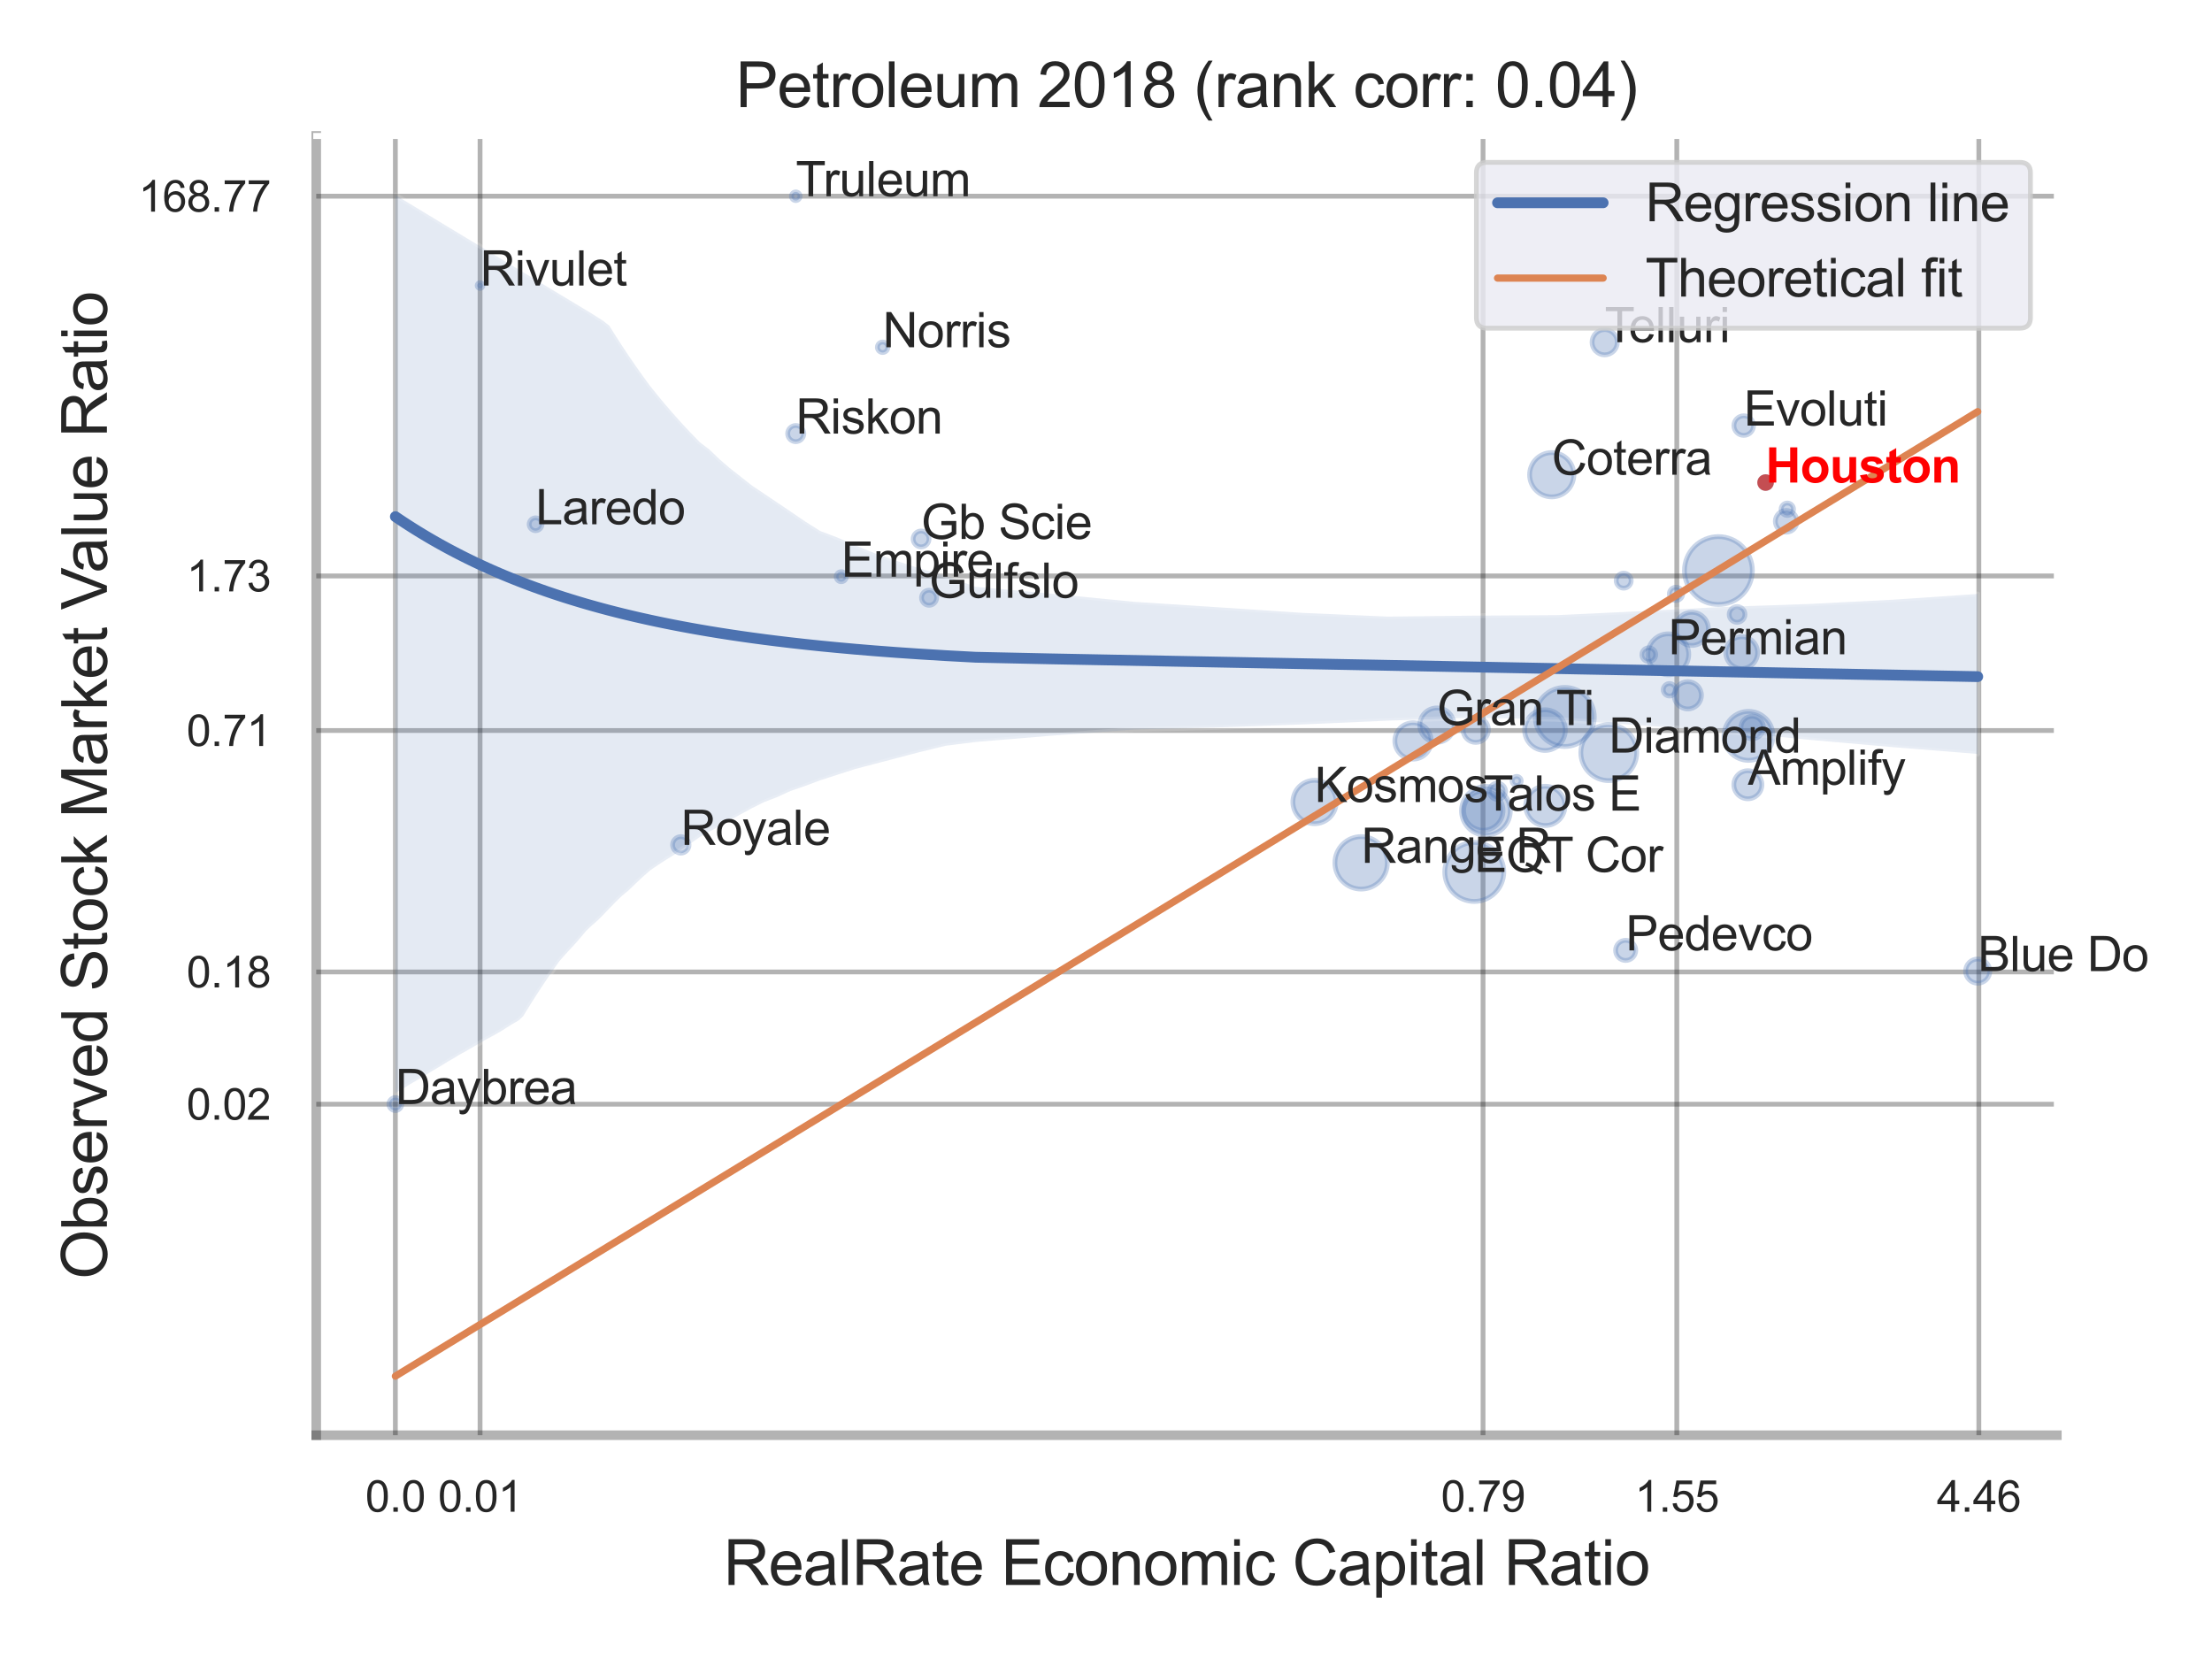 <?xml version="1.0" encoding="utf-8" standalone="no"?>
<!DOCTYPE svg PUBLIC "-//W3C//DTD SVG 1.1//EN"
  "http://www.w3.org/Graphics/SVG/1.1/DTD/svg11.dtd">
<svg xmlns:xlink="http://www.w3.org/1999/xlink" width="460.8pt" height="345.6pt" viewBox="0 0 460.8 345.6" xmlns="http://www.w3.org/2000/svg" version="1.1">
 <defs>
  <style type="text/css">*{stroke-linejoin: round; stroke-linecap: butt}</style>
 </defs>
 <g id="figure_1">
  <g id="patch_1">
   <path d="M 0 345.6 
L 460.8 345.6 
L 460.8 0 
L 0 0 
z
" style="fill: #ffffff"/>
  </g>
  <g id="axes_1">
   <g id="patch_2">
    <path d="M 65.88 298.98 
L 428.478 298.98 
L 428.478 28.32 
L 65.88 28.32 
z
" style="fill: #ffffff"/>
   </g>
   <g id="matplotlib.axis_1">
    <g id="xtick_1">
     <g id="line2d_1">
      <path d="M 82.362 298.98 
L 82.362 28.32 
" clip-path="url(#p672ca68cde)" style="fill: none; stroke: #000000; stroke-opacity: 0.3; stroke-linecap: round"/>
     </g>
     <g id="text_1">
      <!-- 0.0 -->
      <g style="fill: #262626" transform="translate(76.107 314.922) scale(0.09 -0.09)">
       <defs>
        <path id="ArialMT-30" d="M 266 2259 
Q 266 3072 433 3567 
Q 600 4063 929 4331 
Q 1259 4600 1759 4600 
Q 2128 4600 2406 4451 
Q 2684 4303 2865 4023 
Q 3047 3744 3150 3342 
Q 3253 2941 3253 2259 
Q 3253 1453 3087 958 
Q 2922 463 2592 192 
Q 2263 -78 1759 -78 
Q 1097 -78 719 397 
Q 266 969 266 2259 
z
M 844 2259 
Q 844 1131 1108 757 
Q 1372 384 1759 384 
Q 2147 384 2411 759 
Q 2675 1134 2675 2259 
Q 2675 3391 2411 3762 
Q 2147 4134 1753 4134 
Q 1366 4134 1134 3806 
Q 844 3388 844 2259 
z
" transform="scale(0.016)"/>
        <path id="ArialMT-2e" d="M 581 0 
L 581 641 
L 1222 641 
L 1222 0 
L 581 0 
z
" transform="scale(0.016)"/>
       </defs>
       <use xlink:href="#ArialMT-30"/>
       <use xlink:href="#ArialMT-2e" x="55.615"/>
       <use xlink:href="#ArialMT-30" x="83.398"/>
      </g>
     </g>
    </g>
    <g id="xtick_2">
     <g id="line2d_2">
      <path d="M 100.006 298.98 
L 100.006 28.32 
" clip-path="url(#p672ca68cde)" style="fill: none; stroke: #000000; stroke-opacity: 0.3; stroke-linecap: round"/>
     </g>
     <g id="text_2">
      <!-- 0.01 -->
      <g style="fill: #262626" transform="translate(91.249 314.922) scale(0.09 -0.09)">
       <defs>
        <path id="ArialMT-31" d="M 2384 0 
L 1822 0 
L 1822 3584 
Q 1619 3391 1289 3197 
Q 959 3003 697 2906 
L 697 3450 
Q 1169 3672 1522 3987 
Q 1875 4303 2022 4600 
L 2384 4600 
L 2384 0 
z
" transform="scale(0.016)"/>
       </defs>
       <use xlink:href="#ArialMT-30"/>
       <use xlink:href="#ArialMT-2e" x="55.615"/>
       <use xlink:href="#ArialMT-30" x="83.398"/>
       <use xlink:href="#ArialMT-31" x="139.014"/>
      </g>
     </g>
    </g>
    <g id="xtick_3">
     <g id="line2d_3">
      <path d="M 308.944 298.98 
L 308.944 28.32 
" clip-path="url(#p672ca68cde)" style="fill: none; stroke: #000000; stroke-opacity: 0.3; stroke-linecap: round"/>
     </g>
     <g id="text_3">
      <!-- 0.79 -->
      <g style="fill: #262626" transform="translate(300.187 314.922) scale(0.09 -0.09)">
       <defs>
        <path id="ArialMT-37" d="M 303 3981 
L 303 4522 
L 3269 4522 
L 3269 4084 
Q 2831 3619 2401 2847 
Q 1972 2075 1738 1259 
Q 1569 684 1522 0 
L 944 0 
Q 953 541 1156 1306 
Q 1359 2072 1739 2783 
Q 2119 3494 2547 3981 
L 303 3981 
z
" transform="scale(0.016)"/>
        <path id="ArialMT-39" d="M 350 1059 
L 891 1109 
Q 959 728 1153 556 
Q 1347 384 1650 384 
Q 1909 384 2104 503 
Q 2300 622 2425 820 
Q 2550 1019 2634 1356 
Q 2719 1694 2719 2044 
Q 2719 2081 2716 2156 
Q 2547 1888 2255 1720 
Q 1963 1553 1622 1553 
Q 1053 1553 659 1965 
Q 266 2378 266 3053 
Q 266 3750 677 4175 
Q 1088 4600 1706 4600 
Q 2153 4600 2523 4359 
Q 2894 4119 3086 3673 
Q 3278 3228 3278 2384 
Q 3278 1506 3087 986 
Q 2897 466 2520 194 
Q 2144 -78 1638 -78 
Q 1100 -78 759 220 
Q 419 519 350 1059 
z
M 2653 3081 
Q 2653 3566 2395 3850 
Q 2138 4134 1775 4134 
Q 1400 4134 1122 3828 
Q 844 3522 844 3034 
Q 844 2597 1108 2323 
Q 1372 2050 1759 2050 
Q 2150 2050 2401 2323 
Q 2653 2597 2653 3081 
z
" transform="scale(0.016)"/>
       </defs>
       <use xlink:href="#ArialMT-30"/>
       <use xlink:href="#ArialMT-2e" x="55.615"/>
       <use xlink:href="#ArialMT-37" x="83.398"/>
       <use xlink:href="#ArialMT-39" x="139.014"/>
      </g>
     </g>
    </g>
    <g id="xtick_4">
     <g id="line2d_4">
      <path d="M 349.308 298.98 
L 349.308 28.32 
" clip-path="url(#p672ca68cde)" style="fill: none; stroke: #000000; stroke-opacity: 0.3; stroke-linecap: round"/>
     </g>
     <g id="text_4">
      <!-- 1.55 -->
      <g style="fill: #262626" transform="translate(340.551 314.922) scale(0.09 -0.09)">
       <defs>
        <path id="ArialMT-35" d="M 266 1200 
L 856 1250 
Q 922 819 1161 601 
Q 1400 384 1738 384 
Q 2144 384 2425 690 
Q 2706 997 2706 1503 
Q 2706 1984 2436 2262 
Q 2166 2541 1728 2541 
Q 1456 2541 1237 2417 
Q 1019 2294 894 2097 
L 366 2166 
L 809 4519 
L 3088 4519 
L 3088 3981 
L 1259 3981 
L 1013 2750 
Q 1425 3038 1878 3038 
Q 2478 3038 2890 2622 
Q 3303 2206 3303 1553 
Q 3303 931 2941 478 
Q 2500 -78 1738 -78 
Q 1113 -78 717 272 
Q 322 622 266 1200 
z
" transform="scale(0.016)"/>
       </defs>
       <use xlink:href="#ArialMT-31"/>
       <use xlink:href="#ArialMT-2e" x="55.615"/>
       <use xlink:href="#ArialMT-35" x="83.398"/>
       <use xlink:href="#ArialMT-35" x="139.014"/>
      </g>
     </g>
    </g>
    <g id="xtick_5">
     <g id="line2d_5">
      <path d="M 412.229 298.98 
L 412.229 28.32 
" clip-path="url(#p672ca68cde)" style="fill: none; stroke: #000000; stroke-opacity: 0.3; stroke-linecap: round"/>
     </g>
     <g id="text_5">
      <!-- 4.46 -->
      <g style="fill: #262626" transform="translate(403.471 314.922) scale(0.09 -0.09)">
       <defs>
        <path id="ArialMT-34" d="M 2069 0 
L 2069 1097 
L 81 1097 
L 81 1613 
L 2172 4581 
L 2631 4581 
L 2631 1613 
L 3250 1613 
L 3250 1097 
L 2631 1097 
L 2631 0 
L 2069 0 
z
M 2069 1613 
L 2069 3678 
L 634 1613 
L 2069 1613 
z
" transform="scale(0.016)"/>
        <path id="ArialMT-36" d="M 3184 3459 
L 2625 3416 
Q 2550 3747 2413 3897 
Q 2184 4138 1850 4138 
Q 1581 4138 1378 3988 
Q 1113 3794 959 3422 
Q 806 3050 800 2363 
Q 1003 2672 1297 2822 
Q 1591 2972 1913 2972 
Q 2475 2972 2870 2558 
Q 3266 2144 3266 1488 
Q 3266 1056 3080 686 
Q 2894 316 2569 119 
Q 2244 -78 1831 -78 
Q 1128 -78 684 439 
Q 241 956 241 2144 
Q 241 3472 731 4075 
Q 1159 4600 1884 4600 
Q 2425 4600 2770 4297 
Q 3116 3994 3184 3459 
z
M 888 1484 
Q 888 1194 1011 928 
Q 1134 663 1356 523 
Q 1578 384 1822 384 
Q 2178 384 2434 671 
Q 2691 959 2691 1453 
Q 2691 1928 2437 2201 
Q 2184 2475 1800 2475 
Q 1419 2475 1153 2201 
Q 888 1928 888 1484 
z
" transform="scale(0.016)"/>
       </defs>
       <use xlink:href="#ArialMT-34"/>
       <use xlink:href="#ArialMT-2e" x="55.615"/>
       <use xlink:href="#ArialMT-34" x="83.398"/>
       <use xlink:href="#ArialMT-36" x="139.014"/>
      </g>
     </g>
    </g>
    <g id="xtick_6"/>
    <g id="xtick_7"/>
    <g id="xtick_8"/>
    <g id="text_6">
     <!-- RealRate Economic Capital Ratio -->
     <g style="fill: #262626" transform="translate(150.721 330.174) scale(0.13 -0.13)">
      <defs>
       <path id="ArialMT-52" d="M 503 0 
L 503 4581 
L 2534 4581 
Q 3147 4581 3465 4457 
Q 3784 4334 3975 4021 
Q 4166 3709 4166 3331 
Q 4166 2844 3850 2509 
Q 3534 2175 2875 2084 
Q 3116 1969 3241 1856 
Q 3506 1613 3744 1247 
L 4541 0 
L 3778 0 
L 3172 953 
Q 2906 1366 2734 1584 
Q 2563 1803 2427 1890 
Q 2291 1978 2150 2013 
Q 2047 2034 1813 2034 
L 1109 2034 
L 1109 0 
L 503 0 
z
M 1109 2559 
L 2413 2559 
Q 2828 2559 3062 2645 
Q 3297 2731 3419 2920 
Q 3541 3109 3541 3331 
Q 3541 3656 3305 3865 
Q 3069 4075 2559 4075 
L 1109 4075 
L 1109 2559 
z
" transform="scale(0.016)"/>
       <path id="ArialMT-65" d="M 2694 1069 
L 3275 997 
Q 3138 488 2766 206 
Q 2394 -75 1816 -75 
Q 1088 -75 661 373 
Q 234 822 234 1631 
Q 234 2469 665 2931 
Q 1097 3394 1784 3394 
Q 2450 3394 2872 2941 
Q 3294 2488 3294 1666 
Q 3294 1616 3291 1516 
L 816 1516 
Q 847 969 1125 678 
Q 1403 388 1819 388 
Q 2128 388 2347 550 
Q 2566 713 2694 1069 
z
M 847 1978 
L 2700 1978 
Q 2663 2397 2488 2606 
Q 2219 2931 1791 2931 
Q 1403 2931 1139 2672 
Q 875 2413 847 1978 
z
" transform="scale(0.016)"/>
       <path id="ArialMT-61" d="M 2588 409 
Q 2275 144 1986 34 
Q 1697 -75 1366 -75 
Q 819 -75 525 192 
Q 231 459 231 875 
Q 231 1119 342 1320 
Q 453 1522 633 1644 
Q 813 1766 1038 1828 
Q 1203 1872 1538 1913 
Q 2219 1994 2541 2106 
Q 2544 2222 2544 2253 
Q 2544 2597 2384 2738 
Q 2169 2928 1744 2928 
Q 1347 2928 1158 2789 
Q 969 2650 878 2297 
L 328 2372 
Q 403 2725 575 2942 
Q 747 3159 1072 3276 
Q 1397 3394 1825 3394 
Q 2250 3394 2515 3294 
Q 2781 3194 2906 3042 
Q 3031 2891 3081 2659 
Q 3109 2516 3109 2141 
L 3109 1391 
Q 3109 606 3145 398 
Q 3181 191 3288 0 
L 2700 0 
Q 2613 175 2588 409 
z
M 2541 1666 
Q 2234 1541 1622 1453 
Q 1275 1403 1131 1340 
Q 988 1278 909 1158 
Q 831 1038 831 891 
Q 831 666 1001 516 
Q 1172 366 1500 366 
Q 1825 366 2078 508 
Q 2331 650 2450 897 
Q 2541 1088 2541 1459 
L 2541 1666 
z
" transform="scale(0.016)"/>
       <path id="ArialMT-6c" d="M 409 0 
L 409 4581 
L 972 4581 
L 972 0 
L 409 0 
z
" transform="scale(0.016)"/>
       <path id="ArialMT-74" d="M 1650 503 
L 1731 6 
Q 1494 -44 1306 -44 
Q 1000 -44 831 53 
Q 663 150 594 308 
Q 525 466 525 972 
L 525 2881 
L 113 2881 
L 113 3319 
L 525 3319 
L 525 4141 
L 1084 4478 
L 1084 3319 
L 1650 3319 
L 1650 2881 
L 1084 2881 
L 1084 941 
Q 1084 700 1114 631 
Q 1144 563 1211 522 
Q 1278 481 1403 481 
Q 1497 481 1650 503 
z
" transform="scale(0.016)"/>
       <path id="ArialMT-20" transform="scale(0.016)"/>
       <path id="ArialMT-45" d="M 506 0 
L 506 4581 
L 3819 4581 
L 3819 4041 
L 1113 4041 
L 1113 2638 
L 3647 2638 
L 3647 2100 
L 1113 2100 
L 1113 541 
L 3925 541 
L 3925 0 
L 506 0 
z
" transform="scale(0.016)"/>
       <path id="ArialMT-63" d="M 2588 1216 
L 3141 1144 
Q 3050 572 2676 248 
Q 2303 -75 1759 -75 
Q 1078 -75 664 370 
Q 250 816 250 1647 
Q 250 2184 428 2587 
Q 606 2991 970 3192 
Q 1334 3394 1763 3394 
Q 2303 3394 2647 3120 
Q 2991 2847 3088 2344 
L 2541 2259 
Q 2463 2594 2264 2762 
Q 2066 2931 1784 2931 
Q 1359 2931 1093 2626 
Q 828 2322 828 1663 
Q 828 994 1084 691 
Q 1341 388 1753 388 
Q 2084 388 2306 591 
Q 2528 794 2588 1216 
z
" transform="scale(0.016)"/>
       <path id="ArialMT-6f" d="M 213 1659 
Q 213 2581 725 3025 
Q 1153 3394 1769 3394 
Q 2453 3394 2887 2945 
Q 3322 2497 3322 1706 
Q 3322 1066 3130 698 
Q 2938 331 2570 128 
Q 2203 -75 1769 -75 
Q 1072 -75 642 372 
Q 213 819 213 1659 
z
M 791 1659 
Q 791 1022 1069 705 
Q 1347 388 1769 388 
Q 2188 388 2466 706 
Q 2744 1025 2744 1678 
Q 2744 2294 2464 2611 
Q 2184 2928 1769 2928 
Q 1347 2928 1069 2612 
Q 791 2297 791 1659 
z
" transform="scale(0.016)"/>
       <path id="ArialMT-6e" d="M 422 0 
L 422 3319 
L 928 3319 
L 928 2847 
Q 1294 3394 1984 3394 
Q 2284 3394 2536 3286 
Q 2788 3178 2913 3003 
Q 3038 2828 3088 2588 
Q 3119 2431 3119 2041 
L 3119 0 
L 2556 0 
L 2556 2019 
Q 2556 2363 2490 2533 
Q 2425 2703 2258 2804 
Q 2091 2906 1866 2906 
Q 1506 2906 1245 2678 
Q 984 2450 984 1813 
L 984 0 
L 422 0 
z
" transform="scale(0.016)"/>
       <path id="ArialMT-6d" d="M 422 0 
L 422 3319 
L 925 3319 
L 925 2853 
Q 1081 3097 1340 3245 
Q 1600 3394 1931 3394 
Q 2300 3394 2536 3241 
Q 2772 3088 2869 2813 
Q 3263 3394 3894 3394 
Q 4388 3394 4653 3120 
Q 4919 2847 4919 2278 
L 4919 0 
L 4359 0 
L 4359 2091 
Q 4359 2428 4304 2576 
Q 4250 2725 4106 2815 
Q 3963 2906 3769 2906 
Q 3419 2906 3187 2673 
Q 2956 2441 2956 1928 
L 2956 0 
L 2394 0 
L 2394 2156 
Q 2394 2531 2256 2718 
Q 2119 2906 1806 2906 
Q 1569 2906 1367 2781 
Q 1166 2656 1075 2415 
Q 984 2175 984 1722 
L 984 0 
L 422 0 
z
" transform="scale(0.016)"/>
       <path id="ArialMT-69" d="M 425 3934 
L 425 4581 
L 988 4581 
L 988 3934 
L 425 3934 
z
M 425 0 
L 425 3319 
L 988 3319 
L 988 0 
L 425 0 
z
" transform="scale(0.016)"/>
       <path id="ArialMT-43" d="M 3763 1606 
L 4369 1453 
Q 4178 706 3683 314 
Q 3188 -78 2472 -78 
Q 1731 -78 1267 223 
Q 803 525 561 1097 
Q 319 1669 319 2325 
Q 319 3041 592 3573 
Q 866 4106 1370 4382 
Q 1875 4659 2481 4659 
Q 3169 4659 3637 4309 
Q 4106 3959 4291 3325 
L 3694 3184 
Q 3534 3684 3231 3912 
Q 2928 4141 2469 4141 
Q 1941 4141 1586 3887 
Q 1231 3634 1087 3207 
Q 944 2781 944 2328 
Q 944 1744 1114 1308 
Q 1284 872 1643 656 
Q 2003 441 2422 441 
Q 2931 441 3284 734 
Q 3638 1028 3763 1606 
z
" transform="scale(0.016)"/>
       <path id="ArialMT-70" d="M 422 -1272 
L 422 3319 
L 934 3319 
L 934 2888 
Q 1116 3141 1344 3267 
Q 1572 3394 1897 3394 
Q 2322 3394 2647 3175 
Q 2972 2956 3137 2557 
Q 3303 2159 3303 1684 
Q 3303 1175 3120 767 
Q 2938 359 2589 142 
Q 2241 -75 1856 -75 
Q 1575 -75 1351 44 
Q 1128 163 984 344 
L 984 -1272 
L 422 -1272 
z
M 931 1641 
Q 931 1000 1190 694 
Q 1450 388 1819 388 
Q 2194 388 2461 705 
Q 2728 1022 2728 1688 
Q 2728 2322 2467 2637 
Q 2206 2953 1844 2953 
Q 1484 2953 1207 2617 
Q 931 2281 931 1641 
z
" transform="scale(0.016)"/>
      </defs>
      <use xlink:href="#ArialMT-52"/>
      <use xlink:href="#ArialMT-65" x="72.217"/>
      <use xlink:href="#ArialMT-61" x="127.832"/>
      <use xlink:href="#ArialMT-6c" x="183.447"/>
      <use xlink:href="#ArialMT-52" x="205.664"/>
      <use xlink:href="#ArialMT-61" x="277.881"/>
      <use xlink:href="#ArialMT-74" x="333.496"/>
      <use xlink:href="#ArialMT-65" x="361.279"/>
      <use xlink:href="#ArialMT-20" x="416.895"/>
      <use xlink:href="#ArialMT-45" x="444.678"/>
      <use xlink:href="#ArialMT-63" x="511.377"/>
      <use xlink:href="#ArialMT-6f" x="561.377"/>
      <use xlink:href="#ArialMT-6e" x="616.992"/>
      <use xlink:href="#ArialMT-6f" x="672.607"/>
      <use xlink:href="#ArialMT-6d" x="728.223"/>
      <use xlink:href="#ArialMT-69" x="811.523"/>
      <use xlink:href="#ArialMT-63" x="833.74"/>
      <use xlink:href="#ArialMT-20" x="883.74"/>
      <use xlink:href="#ArialMT-43" x="911.523"/>
      <use xlink:href="#ArialMT-61" x="983.74"/>
      <use xlink:href="#ArialMT-70" x="1039.355"/>
      <use xlink:href="#ArialMT-69" x="1094.971"/>
      <use xlink:href="#ArialMT-74" x="1117.188"/>
      <use xlink:href="#ArialMT-61" x="1144.971"/>
      <use xlink:href="#ArialMT-6c" x="1200.586"/>
      <use xlink:href="#ArialMT-20" x="1222.803"/>
      <use xlink:href="#ArialMT-52" x="1250.586"/>
      <use xlink:href="#ArialMT-61" x="1322.803"/>
      <use xlink:href="#ArialMT-74" x="1378.418"/>
      <use xlink:href="#ArialMT-69" x="1406.201"/>
      <use xlink:href="#ArialMT-6f" x="1428.418"/>
     </g>
    </g>
   </g>
   <g id="matplotlib.axis_2">
    <g id="ytick_1">
     <g id="line2d_6">
      <path d="M 65.88 230.024 
L 428.478 230.024 
" clip-path="url(#p672ca68cde)" style="fill: none; stroke: #000000; stroke-opacity: 0.3; stroke-linecap: round"/>
     </g>
     <g id="text_7">
      <!-- 0.02 -->
      <g style="fill: #262626" transform="translate(38.865 233.245) scale(0.09 -0.09)">
       <defs>
        <path id="ArialMT-32" d="M 3222 541 
L 3222 0 
L 194 0 
Q 188 203 259 391 
Q 375 700 629 1000 
Q 884 1300 1366 1694 
Q 2113 2306 2375 2664 
Q 2638 3022 2638 3341 
Q 2638 3675 2398 3904 
Q 2159 4134 1775 4134 
Q 1369 4134 1125 3890 
Q 881 3647 878 3216 
L 300 3275 
Q 359 3922 746 4261 
Q 1134 4600 1788 4600 
Q 2447 4600 2831 4234 
Q 3216 3869 3216 3328 
Q 3216 3053 3103 2787 
Q 2991 2522 2730 2228 
Q 2469 1934 1863 1422 
Q 1356 997 1212 845 
Q 1069 694 975 541 
L 3222 541 
z
" transform="scale(0.016)"/>
       </defs>
       <use xlink:href="#ArialMT-30"/>
       <use xlink:href="#ArialMT-2e" x="55.615"/>
       <use xlink:href="#ArialMT-30" x="83.398"/>
       <use xlink:href="#ArialMT-32" x="139.014"/>
      </g>
     </g>
    </g>
    <g id="ytick_2">
     <g id="line2d_7">
      <path d="M 65.88 202.475 
L 428.478 202.475 
" clip-path="url(#p672ca68cde)" style="fill: none; stroke: #000000; stroke-opacity: 0.3; stroke-linecap: round"/>
     </g>
     <g id="text_8">
      <!-- 0.18 -->
      <g style="fill: #262626" transform="translate(38.865 205.696) scale(0.09 -0.09)">
       <defs>
        <path id="ArialMT-38" d="M 1131 2484 
Q 781 2613 612 2850 
Q 444 3088 444 3419 
Q 444 3919 803 4259 
Q 1163 4600 1759 4600 
Q 2359 4600 2725 4251 
Q 3091 3903 3091 3403 
Q 3091 3084 2923 2848 
Q 2756 2613 2416 2484 
Q 2838 2347 3058 2040 
Q 3278 1734 3278 1309 
Q 3278 722 2862 322 
Q 2447 -78 1769 -78 
Q 1091 -78 675 323 
Q 259 725 259 1325 
Q 259 1772 486 2073 
Q 713 2375 1131 2484 
z
M 1019 3438 
Q 1019 3113 1228 2906 
Q 1438 2700 1772 2700 
Q 2097 2700 2305 2904 
Q 2513 3109 2513 3406 
Q 2513 3716 2298 3927 
Q 2084 4138 1766 4138 
Q 1444 4138 1231 3931 
Q 1019 3725 1019 3438 
z
M 838 1322 
Q 838 1081 952 856 
Q 1066 631 1291 507 
Q 1516 384 1775 384 
Q 2178 384 2440 643 
Q 2703 903 2703 1303 
Q 2703 1709 2433 1975 
Q 2163 2241 1756 2241 
Q 1359 2241 1098 1978 
Q 838 1716 838 1322 
z
" transform="scale(0.016)"/>
       </defs>
       <use xlink:href="#ArialMT-30"/>
       <use xlink:href="#ArialMT-2e" x="55.615"/>
       <use xlink:href="#ArialMT-31" x="83.398"/>
       <use xlink:href="#ArialMT-38" x="139.014"/>
      </g>
     </g>
    </g>
    <g id="ytick_3">
     <g id="line2d_8">
      <path d="M 65.88 152.181 
L 428.478 152.181 
" clip-path="url(#p672ca68cde)" style="fill: none; stroke: #000000; stroke-opacity: 0.3; stroke-linecap: round"/>
     </g>
     <g id="text_9">
      <!-- 0.71 -->
      <g style="fill: #262626" transform="translate(38.865 155.402) scale(0.09 -0.09)">
       <use xlink:href="#ArialMT-30"/>
       <use xlink:href="#ArialMT-2e" x="55.615"/>
       <use xlink:href="#ArialMT-37" x="83.398"/>
       <use xlink:href="#ArialMT-31" x="139.014"/>
      </g>
     </g>
    </g>
    <g id="ytick_4">
     <g id="line2d_9">
      <path d="M 65.88 119.979 
L 428.478 119.979 
" clip-path="url(#p672ca68cde)" style="fill: none; stroke: #000000; stroke-opacity: 0.3; stroke-linecap: round"/>
     </g>
     <g id="text_10">
      <!-- 1.73 -->
      <g style="fill: #262626" transform="translate(38.865 123.2) scale(0.09 -0.09)">
       <defs>
        <path id="ArialMT-33" d="M 269 1209 
L 831 1284 
Q 928 806 1161 595 
Q 1394 384 1728 384 
Q 2125 384 2398 659 
Q 2672 934 2672 1341 
Q 2672 1728 2419 1979 
Q 2166 2231 1775 2231 
Q 1616 2231 1378 2169 
L 1441 2663 
Q 1497 2656 1531 2656 
Q 1891 2656 2178 2843 
Q 2466 3031 2466 3422 
Q 2466 3731 2256 3934 
Q 2047 4138 1716 4138 
Q 1388 4138 1169 3931 
Q 950 3725 888 3313 
L 325 3413 
Q 428 3978 793 4289 
Q 1159 4600 1703 4600 
Q 2078 4600 2393 4439 
Q 2709 4278 2876 4000 
Q 3044 3722 3044 3409 
Q 3044 3113 2884 2869 
Q 2725 2625 2413 2481 
Q 2819 2388 3044 2092 
Q 3269 1797 3269 1353 
Q 3269 753 2831 336 
Q 2394 -81 1725 -81 
Q 1122 -81 723 278 
Q 325 638 269 1209 
z
" transform="scale(0.016)"/>
       </defs>
       <use xlink:href="#ArialMT-31"/>
       <use xlink:href="#ArialMT-2e" x="55.615"/>
       <use xlink:href="#ArialMT-37" x="83.398"/>
       <use xlink:href="#ArialMT-33" x="139.014"/>
      </g>
     </g>
    </g>
    <g id="ytick_5">
     <g id="line2d_10">
      <path d="M 65.88 40.871 
L 428.478 40.871 
" clip-path="url(#p672ca68cde)" style="fill: none; stroke: #000000; stroke-opacity: 0.3; stroke-linecap: round"/>
     </g>
     <g id="text_11">
      <!-- 168.77 -->
      <g style="fill: #262626" transform="translate(28.855 44.092) scale(0.09 -0.09)">
       <use xlink:href="#ArialMT-31"/>
       <use xlink:href="#ArialMT-36" x="55.615"/>
       <use xlink:href="#ArialMT-38" x="111.23"/>
       <use xlink:href="#ArialMT-2e" x="166.846"/>
       <use xlink:href="#ArialMT-37" x="194.629"/>
       <use xlink:href="#ArialMT-37" x="250.244"/>
      </g>
     </g>
    </g>
    <g id="ytick_6"/>
    <g id="ytick_7"/>
    <g id="ytick_8"/>
    <g id="ytick_9"/>
    <g id="text_12">
     <!-- Observed Stock Market Value Ratio -->
     <g style="fill: #262626" transform="translate(22.272 266.489) rotate(-90) scale(0.13 -0.13)">
      <defs>
       <path id="ArialMT-4f" d="M 309 2231 
Q 309 3372 921 4017 
Q 1534 4663 2503 4663 
Q 3138 4663 3647 4359 
Q 4156 4056 4423 3514 
Q 4691 2972 4691 2284 
Q 4691 1588 4409 1038 
Q 4128 488 3612 205 
Q 3097 -78 2500 -78 
Q 1853 -78 1343 234 
Q 834 547 571 1087 
Q 309 1628 309 2231 
z
M 934 2222 
Q 934 1394 1379 917 
Q 1825 441 2497 441 
Q 3181 441 3623 922 
Q 4066 1403 4066 2288 
Q 4066 2847 3877 3264 
Q 3688 3681 3323 3911 
Q 2959 4141 2506 4141 
Q 1863 4141 1398 3698 
Q 934 3256 934 2222 
z
" transform="scale(0.016)"/>
       <path id="ArialMT-62" d="M 941 0 
L 419 0 
L 419 4581 
L 981 4581 
L 981 2947 
Q 1338 3394 1891 3394 
Q 2197 3394 2470 3270 
Q 2744 3147 2920 2923 
Q 3097 2700 3197 2384 
Q 3297 2069 3297 1709 
Q 3297 856 2875 390 
Q 2453 -75 1863 -75 
Q 1275 -75 941 416 
L 941 0 
z
M 934 1684 
Q 934 1088 1097 822 
Q 1363 388 1816 388 
Q 2184 388 2453 708 
Q 2722 1028 2722 1663 
Q 2722 2313 2464 2622 
Q 2206 2931 1841 2931 
Q 1472 2931 1203 2611 
Q 934 2291 934 1684 
z
" transform="scale(0.016)"/>
       <path id="ArialMT-73" d="M 197 991 
L 753 1078 
Q 800 744 1014 566 
Q 1228 388 1613 388 
Q 2000 388 2187 545 
Q 2375 703 2375 916 
Q 2375 1106 2209 1216 
Q 2094 1291 1634 1406 
Q 1016 1563 777 1677 
Q 538 1791 414 1992 
Q 291 2194 291 2438 
Q 291 2659 392 2848 
Q 494 3038 669 3163 
Q 800 3259 1026 3326 
Q 1253 3394 1513 3394 
Q 1903 3394 2198 3281 
Q 2494 3169 2634 2976 
Q 2775 2784 2828 2463 
L 2278 2388 
Q 2241 2644 2061 2787 
Q 1881 2931 1553 2931 
Q 1166 2931 1000 2803 
Q 834 2675 834 2503 
Q 834 2394 903 2306 
Q 972 2216 1119 2156 
Q 1203 2125 1616 2013 
Q 2213 1853 2448 1751 
Q 2684 1650 2818 1456 
Q 2953 1263 2953 975 
Q 2953 694 2789 445 
Q 2625 197 2315 61 
Q 2006 -75 1616 -75 
Q 969 -75 630 194 
Q 291 463 197 991 
z
" transform="scale(0.016)"/>
       <path id="ArialMT-72" d="M 416 0 
L 416 3319 
L 922 3319 
L 922 2816 
Q 1116 3169 1280 3281 
Q 1444 3394 1641 3394 
Q 1925 3394 2219 3213 
L 2025 2691 
Q 1819 2813 1613 2813 
Q 1428 2813 1281 2702 
Q 1134 2591 1072 2394 
Q 978 2094 978 1738 
L 978 0 
L 416 0 
z
" transform="scale(0.016)"/>
       <path id="ArialMT-76" d="M 1344 0 
L 81 3319 
L 675 3319 
L 1388 1331 
Q 1503 1009 1600 663 
Q 1675 925 1809 1294 
L 2547 3319 
L 3125 3319 
L 1869 0 
L 1344 0 
z
" transform="scale(0.016)"/>
       <path id="ArialMT-64" d="M 2575 0 
L 2575 419 
Q 2259 -75 1647 -75 
Q 1250 -75 917 144 
Q 584 363 401 755 
Q 219 1147 219 1656 
Q 219 2153 384 2558 
Q 550 2963 881 3178 
Q 1213 3394 1622 3394 
Q 1922 3394 2156 3267 
Q 2391 3141 2538 2938 
L 2538 4581 
L 3097 4581 
L 3097 0 
L 2575 0 
z
M 797 1656 
Q 797 1019 1065 703 
Q 1334 388 1700 388 
Q 2069 388 2326 689 
Q 2584 991 2584 1609 
Q 2584 2291 2321 2609 
Q 2059 2928 1675 2928 
Q 1300 2928 1048 2622 
Q 797 2316 797 1656 
z
" transform="scale(0.016)"/>
       <path id="ArialMT-53" d="M 288 1472 
L 859 1522 
Q 900 1178 1048 958 
Q 1197 738 1509 602 
Q 1822 466 2213 466 
Q 2559 466 2825 569 
Q 3091 672 3220 851 
Q 3350 1031 3350 1244 
Q 3350 1459 3225 1620 
Q 3100 1781 2813 1891 
Q 2628 1963 1997 2114 
Q 1366 2266 1113 2400 
Q 784 2572 623 2826 
Q 463 3081 463 3397 
Q 463 3744 659 4045 
Q 856 4347 1234 4503 
Q 1613 4659 2075 4659 
Q 2584 4659 2973 4495 
Q 3363 4331 3572 4012 
Q 3781 3694 3797 3291 
L 3216 3247 
Q 3169 3681 2898 3903 
Q 2628 4125 2100 4125 
Q 1550 4125 1298 3923 
Q 1047 3722 1047 3438 
Q 1047 3191 1225 3031 
Q 1400 2872 2139 2705 
Q 2878 2538 3153 2413 
Q 3553 2228 3743 1945 
Q 3934 1663 3934 1294 
Q 3934 928 3725 604 
Q 3516 281 3123 101 
Q 2731 -78 2241 -78 
Q 1619 -78 1198 103 
Q 778 284 539 648 
Q 300 1013 288 1472 
z
" transform="scale(0.016)"/>
       <path id="ArialMT-6b" d="M 425 0 
L 425 4581 
L 988 4581 
L 988 1969 
L 2319 3319 
L 3047 3319 
L 1778 2088 
L 3175 0 
L 2481 0 
L 1384 1697 
L 988 1316 
L 988 0 
L 425 0 
z
" transform="scale(0.016)"/>
       <path id="ArialMT-4d" d="M 475 0 
L 475 4581 
L 1388 4581 
L 2472 1338 
Q 2622 884 2691 659 
Q 2769 909 2934 1394 
L 4031 4581 
L 4847 4581 
L 4847 0 
L 4263 0 
L 4263 3834 
L 2931 0 
L 2384 0 
L 1059 3900 
L 1059 0 
L 475 0 
z
" transform="scale(0.016)"/>
       <path id="ArialMT-56" d="M 1803 0 
L 28 4581 
L 684 4581 
L 1875 1253 
Q 2019 853 2116 503 
Q 2222 878 2363 1253 
L 3600 4581 
L 4219 4581 
L 2425 0 
L 1803 0 
z
" transform="scale(0.016)"/>
       <path id="ArialMT-75" d="M 2597 0 
L 2597 488 
Q 2209 -75 1544 -75 
Q 1250 -75 995 37 
Q 741 150 617 320 
Q 494 491 444 738 
Q 409 903 409 1263 
L 409 3319 
L 972 3319 
L 972 1478 
Q 972 1038 1006 884 
Q 1059 663 1231 536 
Q 1403 409 1656 409 
Q 1909 409 2131 539 
Q 2353 669 2445 892 
Q 2538 1116 2538 1541 
L 2538 3319 
L 3100 3319 
L 3100 0 
L 2597 0 
z
" transform="scale(0.016)"/>
      </defs>
      <use xlink:href="#ArialMT-4f"/>
      <use xlink:href="#ArialMT-62" x="77.783"/>
      <use xlink:href="#ArialMT-73" x="133.398"/>
      <use xlink:href="#ArialMT-65" x="183.398"/>
      <use xlink:href="#ArialMT-72" x="239.014"/>
      <use xlink:href="#ArialMT-76" x="272.314"/>
      <use xlink:href="#ArialMT-65" x="322.314"/>
      <use xlink:href="#ArialMT-64" x="377.93"/>
      <use xlink:href="#ArialMT-20" x="433.545"/>
      <use xlink:href="#ArialMT-53" x="461.328"/>
      <use xlink:href="#ArialMT-74" x="528.027"/>
      <use xlink:href="#ArialMT-6f" x="555.811"/>
      <use xlink:href="#ArialMT-63" x="611.426"/>
      <use xlink:href="#ArialMT-6b" x="661.426"/>
      <use xlink:href="#ArialMT-20" x="711.426"/>
      <use xlink:href="#ArialMT-4d" x="739.209"/>
      <use xlink:href="#ArialMT-61" x="822.51"/>
      <use xlink:href="#ArialMT-72" x="878.125"/>
      <use xlink:href="#ArialMT-6b" x="911.426"/>
      <use xlink:href="#ArialMT-65" x="961.426"/>
      <use xlink:href="#ArialMT-74" x="1017.041"/>
      <use xlink:href="#ArialMT-20" x="1044.824"/>
      <use xlink:href="#ArialMT-56" x="1072.607"/>
      <use xlink:href="#ArialMT-61" x="1131.932"/>
      <use xlink:href="#ArialMT-6c" x="1187.547"/>
      <use xlink:href="#ArialMT-75" x="1209.764"/>
      <use xlink:href="#ArialMT-65" x="1265.379"/>
      <use xlink:href="#ArialMT-20" x="1320.994"/>
      <use xlink:href="#ArialMT-52" x="1348.777"/>
      <use xlink:href="#ArialMT-61" x="1420.994"/>
      <use xlink:href="#ArialMT-74" x="1476.609"/>
      <use xlink:href="#ArialMT-69" x="1504.393"/>
      <use xlink:href="#ArialMT-6f" x="1526.609"/>
     </g>
    </g>
   </g>
   <g id="PathCollection_1">
    <path d="M 309.542 173.989 
C 310.89 173.989 312.182 173.453 313.135 172.501 
C 314.087 171.548 314.623 170.256 314.623 168.908 
C 314.623 167.561 314.087 166.269 313.135 165.316 
C 312.182 164.363 310.89 163.828 309.542 163.828 
C 308.195 163.828 306.903 164.363 305.95 165.316 
C 304.997 166.269 304.462 167.561 304.462 168.908 
C 304.462 170.256 304.997 171.548 305.95 172.501 
C 306.903 173.453 308.195 173.989 309.542 173.989 
z
" clip-path="url(#p672ca68cde)" style="fill: #4c72b0; fill-opacity: 0.3; stroke: #4c72b0; stroke-opacity: 0.3"/>
    <path d="M 311.931 166.522 
C 312.38 166.522 312.81 166.344 313.127 166.026 
C 313.445 165.709 313.623 165.279 313.623 164.83 
C 313.623 164.381 313.445 163.951 313.127 163.634 
C 312.81 163.316 312.38 163.138 311.931 163.138 
C 311.482 163.138 311.052 163.316 310.735 163.634 
C 310.417 163.951 310.239 164.381 310.239 164.83 
C 310.239 165.279 310.417 165.709 310.735 166.026 
C 311.052 166.344 311.482 166.522 311.931 166.522 
z
" clip-path="url(#p672ca68cde)" style="fill: #4c72b0; fill-opacity: 0.3; stroke: #4c72b0; stroke-opacity: 0.3"/>
    <path d="M 307.119 187.787 
C 308.749 187.787 310.313 187.14 311.465 185.987 
C 312.618 184.834 313.266 183.271 313.266 181.64 
C 313.266 180.01 312.618 178.447 311.465 177.294 
C 310.313 176.141 308.749 175.494 307.119 175.494 
C 305.489 175.494 303.925 176.141 302.772 177.294 
C 301.62 178.447 300.972 180.01 300.972 181.64 
C 300.972 183.271 301.62 184.834 302.772 185.987 
C 303.925 187.14 305.489 187.787 307.119 187.787 
z
" clip-path="url(#p672ca68cde)" style="fill: #4c72b0; fill-opacity: 0.3; stroke: #4c72b0; stroke-opacity: 0.3"/>
    <path d="M 307.425 154.655 
C 308.126 154.655 308.798 154.377 309.294 153.881 
C 309.789 153.385 310.068 152.713 310.068 152.012 
C 310.068 151.311 309.789 150.639 309.294 150.143 
C 308.798 149.647 308.126 149.369 307.425 149.369 
C 306.724 149.369 306.051 149.647 305.556 150.143 
C 305.06 150.639 304.781 151.311 304.781 152.012 
C 304.781 152.713 305.06 153.385 305.556 153.881 
C 306.051 154.377 306.724 154.655 307.425 154.655 
z
" clip-path="url(#p672ca68cde)" style="fill: #4c72b0; fill-opacity: 0.3; stroke: #4c72b0; stroke-opacity: 0.3"/>
    <path d="M 334.286 73.922 
C 334.985 73.922 335.655 73.644 336.149 73.15 
C 336.643 72.656 336.921 71.986 336.921 71.287 
C 336.921 70.588 336.643 69.918 336.149 69.424 
C 335.655 68.93 334.985 68.652 334.286 68.652 
C 333.588 68.652 332.917 68.93 332.423 69.424 
C 331.929 69.918 331.652 70.588 331.652 71.287 
C 331.652 71.986 331.929 72.656 332.423 73.15 
C 332.917 73.644 333.588 73.922 334.286 73.922 
z
" clip-path="url(#p672ca68cde)" style="fill: #4c72b0; fill-opacity: 0.3; stroke: #4c72b0; stroke-opacity: 0.3"/>
    <path d="M 347.788 144.995 
C 348.133 144.995 348.464 144.858 348.708 144.614 
C 348.952 144.37 349.09 144.039 349.09 143.693 
C 349.09 143.348 348.952 143.017 348.708 142.773 
C 348.464 142.529 348.133 142.392 347.788 142.392 
C 347.443 142.392 347.112 142.529 346.868 142.773 
C 346.624 143.017 346.486 143.348 346.486 143.693 
C 346.486 144.039 346.624 144.37 346.868 144.614 
C 347.112 144.858 347.443 144.995 347.788 144.995 
z
" clip-path="url(#p672ca68cde)" style="fill: #4c72b0; fill-opacity: 0.3; stroke: #4c72b0; stroke-opacity: 0.3"/>
    <path d="M 361.863 129.641 
C 362.298 129.641 362.717 129.468 363.025 129.159 
C 363.333 128.851 363.506 128.433 363.506 127.997 
C 363.506 127.562 363.333 127.144 363.025 126.835 
C 362.717 126.527 362.298 126.354 361.863 126.354 
C 361.427 126.354 361.009 126.527 360.701 126.835 
C 360.392 127.144 360.219 127.562 360.219 127.997 
C 360.219 128.433 360.392 128.851 360.701 129.159 
C 361.009 129.468 361.427 129.641 361.863 129.641 
z
" clip-path="url(#p672ca68cde)" style="fill: #4c72b0; fill-opacity: 0.3; stroke: #4c72b0; stroke-opacity: 0.3"/>
    <path d="M 343.476 137.825 
C 343.858 137.825 344.225 137.673 344.495 137.402 
C 344.765 137.132 344.917 136.766 344.917 136.383 
C 344.917 136.001 344.765 135.635 344.495 135.364 
C 344.225 135.094 343.858 134.942 343.476 134.942 
C 343.094 134.942 342.727 135.094 342.457 135.364 
C 342.187 135.635 342.035 136.001 342.035 136.383 
C 342.035 136.766 342.187 137.132 342.457 137.402 
C 342.727 137.673 343.094 137.825 343.476 137.825 
z
" clip-path="url(#p672ca68cde)" style="fill: #4c72b0; fill-opacity: 0.3; stroke: #4c72b0; stroke-opacity: 0.3"/>
    <path d="M 325.968 155.505 
C 327.599 155.505 329.164 154.857 330.317 153.704 
C 331.47 152.551 332.118 150.986 332.118 149.355 
C 332.118 147.724 331.47 146.16 330.317 145.006 
C 329.164 143.853 327.599 143.205 325.968 143.205 
C 324.337 143.205 322.773 143.853 321.62 145.006 
C 320.466 146.16 319.818 147.724 319.818 149.355 
C 319.818 150.986 320.466 152.551 321.62 153.704 
C 322.773 154.857 324.337 155.505 325.968 155.505 
z
" clip-path="url(#p672ca68cde)" style="fill: #4c72b0; fill-opacity: 0.3; stroke: #4c72b0; stroke-opacity: 0.3"/>
    <path d="M 372.094 110.864 
C 372.694 110.864 373.27 110.625 373.694 110.201 
C 374.119 109.777 374.357 109.201 374.357 108.601 
C 374.357 108.001 374.119 107.425 373.694 107.001 
C 373.27 106.577 372.694 106.338 372.094 106.338 
C 371.494 106.338 370.919 106.577 370.494 107.001 
C 370.07 107.425 369.832 108.001 369.832 108.601 
C 369.832 109.201 370.07 109.777 370.494 110.201 
C 370.919 110.625 371.494 110.864 372.094 110.864 
z
" clip-path="url(#p672ca68cde)" style="fill: #4c72b0; fill-opacity: 0.3; stroke: #4c72b0; stroke-opacity: 0.3"/>
    <path d="M 283.553 185.213 
C 285.002 185.213 286.392 184.637 287.417 183.612 
C 288.442 182.587 289.018 181.197 289.018 179.747 
C 289.018 178.298 288.442 176.908 287.417 175.883 
C 286.392 174.858 285.002 174.282 283.553 174.282 
C 282.103 174.282 280.713 174.858 279.688 175.883 
C 278.663 176.908 278.087 178.298 278.087 179.747 
C 278.087 181.197 278.663 182.587 279.688 183.612 
C 280.713 184.637 282.103 185.213 283.553 185.213 
z
" clip-path="url(#p672ca68cde)" style="fill: #4c72b0; fill-opacity: 0.3; stroke: #4c72b0; stroke-opacity: 0.3"/>
    <path d="M 372.331 107.374 
C 372.673 107.374 373.002 107.238 373.244 106.996 
C 373.486 106.754 373.623 106.425 373.623 106.082 
C 373.623 105.74 373.486 105.411 373.244 105.169 
C 373.002 104.927 372.673 104.79 372.331 104.79 
C 371.988 104.79 371.659 104.927 371.417 105.169 
C 371.175 105.411 371.039 105.74 371.039 106.082 
C 371.039 106.425 371.175 106.754 371.417 106.996 
C 371.659 107.238 371.988 107.374 372.331 107.374 
z
" clip-path="url(#p672ca68cde)" style="fill: #4c72b0; fill-opacity: 0.3; stroke: #4c72b0; stroke-opacity: 0.3"/>
    <path d="M 364.248 158.393 
C 365.601 158.393 366.898 157.855 367.855 156.899 
C 368.811 155.942 369.349 154.644 369.349 153.291 
C 369.349 151.939 368.811 150.641 367.855 149.684 
C 366.898 148.728 365.601 148.19 364.248 148.19 
C 362.895 148.19 361.597 148.728 360.641 149.684 
C 359.684 150.641 359.146 151.939 359.146 153.291 
C 359.146 154.644 359.684 155.942 360.641 156.899 
C 361.597 157.855 362.895 158.393 364.248 158.393 
z
" clip-path="url(#p672ca68cde)" style="fill: #4c72b0; fill-opacity: 0.3; stroke: #4c72b0; stroke-opacity: 0.3"/>
    <path d="M 315.949 163.637 
C 316.201 163.637 316.443 163.537 316.621 163.359 
C 316.799 163.181 316.899 162.939 316.899 162.687 
C 316.899 162.435 316.799 162.194 316.621 162.016 
C 316.443 161.837 316.201 161.737 315.949 161.737 
C 315.697 161.737 315.455 161.837 315.277 162.016 
C 315.099 162.194 314.999 162.435 314.999 162.687 
C 314.999 162.939 315.099 163.181 315.277 163.359 
C 315.455 163.537 315.697 163.637 315.949 163.637 
z
" clip-path="url(#p672ca68cde)" style="fill: #4c72b0; fill-opacity: 0.3; stroke: #4c72b0; stroke-opacity: 0.3"/>
    <path d="M 411.996 204.824 
C 412.665 204.824 413.307 204.558 413.78 204.085 
C 414.254 203.612 414.519 202.97 414.519 202.301 
C 414.519 201.631 414.254 200.989 413.78 200.516 
C 413.307 200.043 412.665 199.777 411.996 199.777 
C 411.327 199.777 410.685 200.043 410.212 200.516 
C 409.738 200.989 409.473 201.631 409.473 202.301 
C 409.473 202.97 409.738 203.612 410.212 204.085 
C 410.685 204.558 411.327 204.824 411.996 204.824 
z
" clip-path="url(#p672ca68cde)" style="fill: #4c72b0; fill-opacity: 0.3; stroke: #4c72b0; stroke-opacity: 0.3"/>
    <path d="M 357.978 125.929 
C 359.853 125.929 361.652 125.184 362.978 123.858 
C 364.304 122.532 365.049 120.733 365.049 118.858 
C 365.049 116.983 364.304 115.184 362.978 113.858 
C 361.652 112.532 359.853 111.787 357.978 111.787 
C 356.103 111.787 354.304 112.532 352.978 113.858 
C 351.652 115.184 350.907 116.983 350.907 118.858 
C 350.907 120.733 351.652 122.532 352.978 123.858 
C 354.304 125.184 356.103 125.929 357.978 125.929 
z
" clip-path="url(#p672ca68cde)" style="fill: #4c72b0; fill-opacity: 0.3; stroke: #4c72b0; stroke-opacity: 0.3"/>
    <path d="M 165.771 41.778 
C 166.009 41.778 166.238 41.683 166.407 41.515 
C 166.575 41.346 166.67 41.118 166.67 40.879 
C 166.67 40.641 166.575 40.412 166.407 40.244 
C 166.238 40.075 166.009 39.98 165.771 39.98 
C 165.533 39.98 165.304 40.075 165.136 40.244 
C 164.967 40.412 164.872 40.641 164.872 40.879 
C 164.872 41.118 164.967 41.346 165.136 41.515 
C 165.304 41.683 165.533 41.778 165.771 41.778 
z
" clip-path="url(#p672ca68cde)" style="fill: #4c72b0; fill-opacity: 0.3; stroke: #4c72b0; stroke-opacity: 0.3"/>
    <path d="M 323.255 103.509 
C 324.478 103.509 325.651 103.023 326.516 102.158 
C 327.381 101.293 327.867 100.12 327.867 98.897 
C 327.867 97.673 327.381 96.5 326.516 95.635 
C 325.651 94.77 324.478 94.284 323.255 94.284 
C 322.032 94.284 320.859 94.77 319.994 95.635 
C 319.129 96.5 318.643 97.673 318.643 98.897 
C 318.643 100.12 319.129 101.293 319.994 102.158 
C 320.859 103.023 322.032 103.509 323.255 103.509 
z
" clip-path="url(#p672ca68cde)" style="fill: #4c72b0; fill-opacity: 0.3; stroke: #4c72b0; stroke-opacity: 0.3"/>
    <path d="M 338.246 122.524 
C 338.66 122.524 339.057 122.36 339.349 122.067 
C 339.642 121.775 339.806 121.378 339.806 120.964 
C 339.806 120.551 339.642 120.154 339.349 119.861 
C 339.057 119.569 338.66 119.404 338.246 119.404 
C 337.832 119.404 337.435 119.569 337.143 119.861 
C 336.85 120.154 336.686 120.551 336.686 120.964 
C 336.686 121.378 336.85 121.775 337.143 122.067 
C 337.435 122.36 337.832 122.524 338.246 122.524 
z
" clip-path="url(#p672ca68cde)" style="fill: #4c72b0; fill-opacity: 0.3; stroke: #4c72b0; stroke-opacity: 0.3"/>
    <path d="M 175.245 121.185 
C 175.522 121.185 175.789 121.075 175.985 120.879 
C 176.181 120.682 176.291 120.416 176.291 120.139 
C 176.291 119.861 176.181 119.595 175.985 119.399 
C 175.789 119.202 175.522 119.092 175.245 119.092 
C 174.967 119.092 174.701 119.202 174.505 119.399 
C 174.309 119.595 174.198 119.861 174.198 120.139 
C 174.198 120.416 174.309 120.682 174.505 120.879 
C 174.701 121.075 174.967 121.185 175.245 121.185 
z
" clip-path="url(#p672ca68cde)" style="fill: #4c72b0; fill-opacity: 0.3; stroke: #4c72b0; stroke-opacity: 0.3"/>
    <path d="M 365.003 153.897 
C 365.624 153.897 366.22 153.651 366.659 153.211 
C 367.099 152.772 367.345 152.176 367.345 151.555 
C 367.345 150.933 367.099 150.337 366.659 149.898 
C 366.22 149.459 365.624 149.212 365.003 149.212 
C 364.381 149.212 363.785 149.459 363.346 149.898 
C 362.907 150.337 362.66 150.933 362.66 151.555 
C 362.66 152.176 362.907 152.772 363.346 153.211 
C 363.785 153.651 364.381 153.897 365.003 153.897 
z
" clip-path="url(#p672ca68cde)" style="fill: #4c72b0; fill-opacity: 0.3; stroke: #4c72b0; stroke-opacity: 0.3"/>
    <path d="M 349.141 125.101 
C 349.51 125.101 349.863 124.954 350.123 124.694 
C 350.383 124.434 350.529 124.081 350.529 123.713 
C 350.529 123.345 350.383 122.992 350.123 122.731 
C 349.863 122.471 349.51 122.325 349.141 122.325 
C 348.773 122.325 348.42 122.471 348.16 122.731 
C 347.9 122.992 347.754 123.345 347.754 123.713 
C 347.754 124.081 347.9 124.434 348.16 124.694 
C 348.42 124.954 348.773 125.101 349.141 125.101 
z
" clip-path="url(#p672ca68cde)" style="fill: #4c72b0; fill-opacity: 0.3; stroke: #4c72b0; stroke-opacity: 0.3"/>
    <path d="M 363.249 90.698 
C 363.79 90.698 364.309 90.483 364.692 90.1 
C 365.075 89.717 365.29 89.198 365.29 88.657 
C 365.29 88.115 365.075 87.596 364.692 87.213 
C 364.309 86.83 363.79 86.615 363.249 86.615 
C 362.707 86.615 362.188 86.83 361.805 87.213 
C 361.422 87.596 361.207 88.115 361.207 88.657 
C 361.207 89.198 361.422 89.717 361.805 90.1 
C 362.188 90.483 362.707 90.698 363.249 90.698 
z
" clip-path="url(#p672ca68cde)" style="fill: #4c72b0; fill-opacity: 0.3; stroke: #4c72b0; stroke-opacity: 0.3"/>
    <path d="M 294.36 158.138 
C 295.365 158.138 296.329 157.739 297.04 157.028 
C 297.75 156.318 298.149 155.354 298.149 154.349 
C 298.149 153.344 297.75 152.38 297.04 151.67 
C 296.329 150.959 295.365 150.56 294.36 150.56 
C 293.355 150.56 292.391 150.959 291.681 151.67 
C 290.97 152.38 290.571 153.344 290.571 154.349 
C 290.571 155.354 290.97 156.318 291.681 157.028 
C 292.391 157.739 293.355 158.138 294.36 158.138 
z
" clip-path="url(#p672ca68cde)" style="fill: #4c72b0; fill-opacity: 0.3; stroke: #4c72b0; stroke-opacity: 0.3"/>
    <path d="M 338.656 200.08 
C 339.213 200.08 339.747 199.859 340.141 199.465 
C 340.535 199.071 340.757 198.537 340.757 197.979 
C 340.757 197.422 340.535 196.888 340.141 196.494 
C 339.747 196.1 339.213 195.878 338.656 195.878 
C 338.098 195.878 337.564 196.1 337.17 196.494 
C 336.776 196.888 336.555 197.422 336.555 197.979 
C 336.555 198.537 336.776 199.071 337.17 199.465 
C 337.564 199.859 338.098 200.08 338.656 200.08 
z
" clip-path="url(#p672ca68cde)" style="fill: #4c72b0; fill-opacity: 0.3; stroke: #4c72b0; stroke-opacity: 0.3"/>
    <path d="M 367.801 101.745 
C 368.125 101.745 368.435 101.616 368.664 101.387 
C 368.893 101.159 369.021 100.848 369.021 100.525 
C 369.021 100.201 368.893 99.891 368.664 99.662 
C 368.435 99.434 368.125 99.305 367.801 99.305 
C 367.478 99.305 367.168 99.434 366.939 99.662 
C 366.71 99.891 366.582 100.201 366.582 100.525 
C 366.582 100.848 366.71 101.159 366.939 101.387 
C 367.168 101.616 367.478 101.745 367.801 101.745 
z
" clip-path="url(#p672ca68cde)" style="fill: #4c72b0; fill-opacity: 0.3; stroke: #4c72b0; stroke-opacity: 0.3"/>
    <path d="M 82.362 231.344 
C 82.718 231.344 83.059 231.203 83.311 230.951 
C 83.563 230.699 83.704 230.357 83.704 230.001 
C 83.704 229.645 83.563 229.304 83.311 229.052 
C 83.059 228.8 82.718 228.659 82.362 228.659 
C 82.006 228.659 81.664 228.8 81.412 229.052 
C 81.16 229.304 81.019 229.645 81.019 230.001 
C 81.019 230.357 81.16 230.699 81.412 230.951 
C 81.664 231.203 82.006 231.344 82.362 231.344 
z
" clip-path="url(#p672ca68cde)" style="fill: #4c72b0; fill-opacity: 0.3; stroke: #4c72b0; stroke-opacity: 0.3"/>
    <path d="M 191.882 113.927 
C 192.321 113.927 192.743 113.752 193.053 113.442 
C 193.364 113.131 193.539 112.709 193.539 112.27 
C 193.539 111.831 193.364 111.409 193.053 111.098 
C 192.743 110.788 192.321 110.613 191.882 110.613 
C 191.442 110.613 191.021 110.788 190.71 111.098 
C 190.399 111.409 190.224 111.831 190.224 112.27 
C 190.224 112.709 190.399 113.131 190.71 113.442 
C 191.021 113.752 191.442 113.927 191.882 113.927 
z
" clip-path="url(#p672ca68cde)" style="fill: #4c72b0; fill-opacity: 0.3; stroke: #4c72b0; stroke-opacity: 0.3"/>
    <path d="M 299.343 154.626 
C 300.291 154.626 301.201 154.249 301.871 153.579 
C 302.542 152.908 302.919 151.998 302.919 151.05 
C 302.919 150.102 302.542 149.192 301.871 148.521 
C 301.201 147.851 300.291 147.474 299.343 147.474 
C 298.394 147.474 297.485 147.851 296.814 148.521 
C 296.144 149.192 295.767 150.102 295.767 151.05 
C 295.767 151.998 296.144 152.908 296.814 153.579 
C 297.485 154.249 298.394 154.626 299.343 154.626 
z
" clip-path="url(#p672ca68cde)" style="fill: #4c72b0; fill-opacity: 0.3; stroke: #4c72b0; stroke-opacity: 0.3"/>
    <path d="M 362.827 139.278 
C 363.707 139.278 364.551 138.929 365.173 138.306 
C 365.796 137.684 366.145 136.84 366.145 135.96 
C 366.145 135.08 365.796 134.236 365.173 133.614 
C 364.551 132.992 363.707 132.642 362.827 132.642 
C 361.947 132.642 361.103 132.992 360.481 133.614 
C 359.859 134.236 359.509 135.08 359.509 135.96 
C 359.509 136.84 359.859 137.684 360.481 138.306 
C 361.103 138.929 361.947 139.278 362.827 139.278 
z
" clip-path="url(#p672ca68cde)" style="fill: #4c72b0; fill-opacity: 0.3; stroke: #4c72b0; stroke-opacity: 0.3"/>
    <path d="M 193.547 126.097 
C 193.965 126.097 194.366 125.931 194.661 125.635 
C 194.957 125.34 195.123 124.939 195.123 124.521 
C 195.123 124.103 194.957 123.702 194.661 123.406 
C 194.366 123.111 193.965 122.945 193.547 122.945 
C 193.129 122.945 192.728 123.111 192.432 123.406 
C 192.137 123.702 191.971 124.103 191.971 124.521 
C 191.971 124.939 192.137 125.34 192.432 125.635 
C 192.728 125.931 193.129 126.097 193.547 126.097 
z
" clip-path="url(#p672ca68cde)" style="fill: #4c72b0; fill-opacity: 0.3; stroke: #4c72b0; stroke-opacity: 0.3"/>
    <path d="M 100.002 60.088 
C 100.163 60.088 100.317 60.024 100.43 59.91 
C 100.544 59.797 100.607 59.643 100.607 59.482 
C 100.607 59.322 100.544 59.168 100.43 59.055 
C 100.317 58.941 100.163 58.877 100.002 58.877 
C 99.842 58.877 99.688 58.941 99.574 59.055 
C 99.461 59.168 99.397 59.322 99.397 59.482 
C 99.397 59.643 99.461 59.797 99.574 59.91 
C 99.688 60.024 99.842 60.088 100.002 60.088 
z
" clip-path="url(#p672ca68cde)" style="fill: #4c72b0; fill-opacity: 0.3; stroke: #4c72b0; stroke-opacity: 0.3"/>
    <path d="M 351.596 147.688 
C 352.35 147.688 353.073 147.388 353.607 146.855 
C 354.14 146.322 354.44 145.598 354.44 144.844 
C 354.44 144.09 354.14 143.366 353.607 142.833 
C 353.073 142.3 352.35 142 351.596 142 
C 350.842 142 350.118 142.3 349.585 142.833 
C 349.052 143.366 348.752 144.09 348.752 144.844 
C 348.752 145.598 349.052 146.322 349.585 146.855 
C 350.118 147.388 350.842 147.688 351.596 147.688 
z
" clip-path="url(#p672ca68cde)" style="fill: #4c72b0; fill-opacity: 0.3; stroke: #4c72b0; stroke-opacity: 0.3"/>
    <path d="M 165.771 92.006 
C 166.217 92.006 166.645 91.829 166.961 91.513 
C 167.277 91.198 167.454 90.769 167.454 90.323 
C 167.454 89.877 167.277 89.449 166.961 89.133 
C 166.645 88.818 166.217 88.64 165.771 88.64 
C 165.325 88.64 164.897 88.818 164.581 89.133 
C 164.266 89.449 164.088 89.877 164.088 90.323 
C 164.088 90.769 164.266 91.198 164.581 91.513 
C 164.897 91.829 165.325 92.006 165.771 92.006 
z
" clip-path="url(#p672ca68cde)" style="fill: #4c72b0; fill-opacity: 0.3; stroke: #4c72b0; stroke-opacity: 0.3"/>
    <path d="M 111.575 110.55 
C 111.93 110.55 112.27 110.41 112.521 110.159 
C 112.772 109.908 112.913 109.568 112.913 109.213 
C 112.913 108.859 112.772 108.519 112.521 108.268 
C 112.27 108.017 111.93 107.876 111.575 107.876 
C 111.221 107.876 110.881 108.017 110.63 108.268 
C 110.379 108.519 110.238 108.859 110.238 109.213 
C 110.238 109.568 110.379 109.908 110.63 110.159 
C 110.881 110.41 111.221 110.55 111.575 110.55 
z
" clip-path="url(#p672ca68cde)" style="fill: #4c72b0; fill-opacity: 0.3; stroke: #4c72b0; stroke-opacity: 0.3"/>
    <path d="M 273.849 171.586 
C 275.047 171.586 276.196 171.11 277.043 170.263 
C 277.89 169.416 278.366 168.267 278.366 167.069 
C 278.366 165.871 277.89 164.721 277.043 163.874 
C 276.196 163.027 275.047 162.551 273.849 162.551 
C 272.651 162.551 271.502 163.027 270.654 163.874 
C 269.807 164.721 269.331 165.871 269.331 167.069 
C 269.331 168.267 269.807 169.416 270.654 170.263 
C 271.502 171.11 272.651 171.586 273.849 171.586 
z
" clip-path="url(#p672ca68cde)" style="fill: #4c72b0; fill-opacity: 0.3; stroke: #4c72b0; stroke-opacity: 0.3"/>
    <path d="M 321.851 156.333 
C 322.974 156.333 324.052 155.887 324.847 155.092 
C 325.641 154.297 326.088 153.219 326.088 152.096 
C 326.088 150.972 325.641 149.894 324.847 149.099 
C 324.052 148.305 322.974 147.858 321.851 147.858 
C 320.727 147.858 319.649 148.305 318.854 149.099 
C 318.06 149.894 317.613 150.972 317.613 152.096 
C 317.613 153.219 318.06 154.297 318.854 155.092 
C 319.649 155.887 320.727 156.333 321.851 156.333 
z
" clip-path="url(#p672ca68cde)" style="fill: #4c72b0; fill-opacity: 0.3; stroke: #4c72b0; stroke-opacity: 0.3"/>
    <path d="M 321.923 171.971 
C 323.008 171.971 324.048 171.54 324.815 170.773 
C 325.582 170.006 326.013 168.966 326.013 167.881 
C 326.013 166.796 325.582 165.756 324.815 164.989 
C 324.048 164.222 323.008 163.791 321.923 163.791 
C 320.838 163.791 319.798 164.222 319.031 164.989 
C 318.264 165.756 317.833 166.796 317.833 167.881 
C 317.833 168.966 318.264 170.006 319.031 170.773 
C 319.798 171.54 320.838 171.971 321.923 171.971 
z
" clip-path="url(#p672ca68cde)" style="fill: #4c72b0; fill-opacity: 0.3; stroke: #4c72b0; stroke-opacity: 0.3"/>
    <path d="M 364.114 166.399 
C 364.889 166.399 365.633 166.091 366.181 165.543 
C 366.73 164.994 367.038 164.251 367.038 163.475 
C 367.038 162.7 366.73 161.956 366.181 161.408 
C 365.633 160.86 364.889 160.552 364.114 160.552 
C 363.339 160.552 362.595 160.86 362.047 161.408 
C 361.499 161.956 361.191 162.7 361.191 163.475 
C 361.191 164.251 361.499 164.994 362.047 165.543 
C 362.595 166.091 363.339 166.399 364.114 166.399 
z
" clip-path="url(#p672ca68cde)" style="fill: #4c72b0; fill-opacity: 0.3; stroke: #4c72b0; stroke-opacity: 0.3"/>
    <path d="M 335.143 162.617 
C 336.689 162.617 338.172 162.003 339.264 160.91 
C 340.357 159.817 340.971 158.335 340.971 156.789 
C 340.971 155.244 340.357 153.761 339.264 152.668 
C 338.172 151.575 336.689 150.961 335.143 150.961 
C 333.598 150.961 332.115 151.575 331.022 152.668 
C 329.929 153.761 329.315 155.244 329.315 156.789 
C 329.315 158.335 329.929 159.817 331.022 160.91 
C 332.115 162.003 333.598 162.617 335.143 162.617 
z
" clip-path="url(#p672ca68cde)" style="fill: #4c72b0; fill-opacity: 0.3; stroke: #4c72b0; stroke-opacity: 0.3"/>
    <path d="M 352.435 134.452 
C 353.351 134.452 354.23 134.088 354.878 133.441 
C 355.525 132.793 355.889 131.914 355.889 130.998 
C 355.889 130.082 355.525 129.204 354.878 128.556 
C 354.23 127.908 353.351 127.545 352.435 127.545 
C 351.519 127.545 350.641 127.908 349.993 128.556 
C 349.345 129.204 348.981 130.082 348.981 130.998 
C 348.981 131.914 349.345 132.793 349.993 133.441 
C 350.641 134.088 351.519 134.452 352.435 134.452 
z
" clip-path="url(#p672ca68cde)" style="fill: #4c72b0; fill-opacity: 0.3; stroke: #4c72b0; stroke-opacity: 0.3"/>
    <path d="M 183.866 73.431 
C 184.156 73.431 184.433 73.316 184.638 73.111 
C 184.843 72.906 184.958 72.629 184.958 72.339 
C 184.958 72.05 184.843 71.772 184.638 71.568 
C 184.433 71.363 184.156 71.248 183.866 71.248 
C 183.577 71.248 183.299 71.363 183.094 71.568 
C 182.89 71.772 182.775 72.05 182.775 72.339 
C 182.775 72.629 182.89 72.906 183.094 73.111 
C 183.299 73.316 183.577 73.431 183.866 73.431 
z
" clip-path="url(#p672ca68cde)" style="fill: #4c72b0; fill-opacity: 0.3; stroke: #4c72b0; stroke-opacity: 0.3"/>
    <path d="M 347.533 140.568 
C 348.664 140.568 349.749 140.119 350.549 139.319 
C 351.348 138.519 351.798 137.434 351.798 136.303 
C 351.798 135.173 351.348 134.088 350.549 133.288 
C 349.749 132.488 348.664 132.039 347.533 132.039 
C 346.402 132.039 345.318 132.488 344.518 133.288 
C 343.718 134.088 343.269 135.173 343.269 136.303 
C 343.269 137.434 343.718 138.519 344.518 139.319 
C 345.318 140.119 346.402 140.568 347.533 140.568 
z
" clip-path="url(#p672ca68cde)" style="fill: #4c72b0; fill-opacity: 0.3; stroke: #4c72b0; stroke-opacity: 0.3"/>
    <path d="M 141.822 177.718 
C 142.277 177.718 142.714 177.537 143.035 177.215 
C 143.357 176.894 143.538 176.457 143.538 176.002 
C 143.538 175.548 143.357 175.111 143.035 174.79 
C 142.714 174.468 142.277 174.287 141.822 174.287 
C 141.368 174.287 140.931 174.468 140.61 174.79 
C 140.288 175.111 140.107 175.548 140.107 176.002 
C 140.107 176.457 140.288 176.894 140.61 177.215 
C 140.931 177.537 141.368 177.718 141.822 177.718 
z
" clip-path="url(#p672ca68cde)" style="fill: #4c72b0; fill-opacity: 0.3; stroke: #4c72b0; stroke-opacity: 0.3"/>
    <path d="M 309 172.964 
C 310.088 172.964 311.131 172.532 311.9 171.763 
C 312.67 170.993 313.102 169.95 313.102 168.862 
C 313.102 167.774 312.67 166.731 311.9 165.962 
C 311.131 165.193 310.088 164.76 309 164.76 
C 307.912 164.76 306.869 165.193 306.099 165.962 
C 305.33 166.731 304.898 167.774 304.898 168.862 
C 304.898 169.95 305.33 170.993 306.099 171.763 
C 306.869 172.532 307.912 172.964 309 172.964 
z
" clip-path="url(#p672ca68cde)" style="fill: #4c72b0; fill-opacity: 0.3; stroke: #4c72b0; stroke-opacity: 0.3"/>
   </g>
   <g id="PolyCollection_1">
    <defs>
     <path id="m6f05c2b385" d="M 82.362 -304.977 
L 82.362 -117.903 
L 82.858 -118.19 
L 83.36 -118.48 
L 83.868 -118.773 
L 84.381 -119.075 
L 84.9 -119.416 
L 85.424 -119.733 
L 85.955 -120.045 
L 86.492 -120.361 
L 87.035 -120.68 
L 87.584 -121.004 
L 88.14 -121.332 
L 88.703 -121.678 
L 89.273 -122.027 
L 89.85 -122.381 
L 90.434 -122.726 
L 91.026 -123.074 
L 91.625 -123.428 
L 92.232 -123.792 
L 92.847 -124.176 
L 93.47 -124.557 
L 94.102 -124.919 
L 94.743 -125.285 
L 95.392 -125.698 
L 96.051 -126.077 
L 96.719 -126.444 
L 97.397 -126.819 
L 98.085 -127.222 
L 98.784 -127.63 
L 99.493 -128.045 
L 100.213 -128.466 
L 100.944 -128.893 
L 101.687 -129.3 
L 102.443 -129.7 
L 103.21 -130.116 
L 103.991 -130.567 
L 104.785 -131.037 
L 105.593 -131.554 
L 106.415 -132.08 
L 107.252 -132.568 
L 108.104 -133.064 
L 108.972 -133.899 
L 109.857 -135.328 
L 110.759 -136.772 
L 111.679 -138.215 
L 112.618 -139.658 
L 113.576 -141.101 
L 114.554 -142.545 
L 115.553 -143.988 
L 116.574 -145.422 
L 117.618 -146.613 
L 118.687 -147.781 
L 119.78 -148.95 
L 120.9 -150.245 
L 122.047 -151.613 
L 123.224 -152.752 
L 124.431 -153.793 
L 125.67 -155.027 
L 126.944 -156.368 
L 128.253 -157.715 
L 129.6 -159.016 
L 130.988 -160.156 
L 132.418 -161.542 
L 133.894 -162.928 
L 135.419 -164.271 
L 136.995 -165.358 
L 138.626 -166.409 
L 140.317 -167.461 
L 142.072 -168.735 
L 143.897 -169.92 
L 145.795 -171.241 
L 147.775 -172.354 
L 149.843 -173.47 
L 152.007 -174.687 
L 154.278 -175.956 
L 156.665 -177.257 
L 159.182 -178.511 
L 161.843 -179.529 
L 164.665 -180.822 
L 167.671 -181.856 
L 170.886 -183.06 
L 174.339 -184.172 
L 178.07 -185.381 
L 182.128 -186.446 
L 186.575 -187.615 
L 191.494 -188.901 
L 196.997 -190.247 
L 203.241 -191.031 
L 218.839 -192.332 
L 236.398 -193.633 
L 253.958 -194.078 
L 271.518 -194.695 
L 289.078 -195.476 
L 306.637 -196.101 
L 324.197 -195.743 
L 341.757 -194.503 
L 359.317 -193.21 
L 376.876 -191.488 
L 394.436 -189.946 
L 411.996 -188.536 
L 411.996 -221.868 
L 411.996 -221.868 
L 394.436 -220.677 
L 376.876 -219.778 
L 359.317 -219.181 
L 341.757 -218.276 
L 324.197 -217.453 
L 306.637 -217.344 
L 289.078 -217.149 
L 271.518 -217.915 
L 253.958 -219.079 
L 236.398 -220.216 
L 218.839 -221.937 
L 203.241 -223.363 
L 196.997 -225.609 
L 191.494 -227.213 
L 186.575 -228.814 
L 182.128 -230.379 
L 178.07 -232.037 
L 174.339 -233.669 
L 170.886 -234.974 
L 167.671 -237.002 
L 164.665 -239.054 
L 161.843 -240.961 
L 159.182 -242.744 
L 156.665 -244.443 
L 154.278 -246.314 
L 152.007 -248.104 
L 149.843 -249.969 
L 147.775 -251.963 
L 145.795 -253.469 
L 143.897 -255.416 
L 142.072 -257.375 
L 140.317 -259.333 
L 138.626 -261.291 
L 136.995 -263.249 
L 135.419 -265.208 
L 133.894 -267.292 
L 132.418 -269.379 
L 130.988 -271.466 
L 129.6 -273.553 
L 128.253 -275.64 
L 126.944 -277.727 
L 125.67 -278.753 
L 124.431 -279.539 
L 123.224 -280.303 
L 122.047 -281.019 
L 120.9 -281.709 
L 119.78 -282.382 
L 118.687 -283.04 
L 117.618 -283.682 
L 116.574 -284.311 
L 115.553 -284.926 
L 114.554 -285.527 
L 113.576 -286.116 
L 112.618 -286.693 
L 111.679 -287.259 
L 110.759 -287.813 
L 109.857 -288.357 
L 108.972 -288.891 
L 108.104 -289.415 
L 107.252 -289.929 
L 106.415 -290.434 
L 105.593 -290.93 
L 104.785 -291.417 
L 103.991 -291.897 
L 103.21 -292.368 
L 102.443 -292.832 
L 101.687 -293.288 
L 100.944 -293.737 
L 100.213 -294.178 
L 99.493 -294.613 
L 98.784 -295.042 
L 98.085 -295.464 
L 97.397 -295.88 
L 96.719 -296.29 
L 96.051 -296.694 
L 95.392 -297.092 
L 94.743 -297.485 
L 94.102 -297.872 
L 93.47 -298.254 
L 92.847 -298.631 
L 92.232 -299.004 
L 91.625 -299.371 
L 91.026 -299.733 
L 90.434 -300.091 
L 89.85 -300.445 
L 89.273 -300.794 
L 88.703 -301.139 
L 88.14 -301.479 
L 87.584 -301.816 
L 87.035 -302.148 
L 86.492 -302.477 
L 85.955 -302.802 
L 85.424 -303.123 
L 84.9 -303.441 
L 84.381 -303.755 
L 83.868 -304.065 
L 83.36 -304.373 
L 82.858 -304.677 
L 82.362 -304.977 
z
" style="stroke: #ffffff; stroke-opacity: 0.15"/>
    </defs>
    <g clip-path="url(#p672ca68cde)">
     <use xlink:href="#m6f05c2b385" x="0" y="345.6" style="fill: #4c72b0; fill-opacity: 0.15; stroke: #ffffff; stroke-opacity: 0.15"/>
    </g>
   </g>
   <g id="PathCollection_2">
    <defs>
     <path id="m8461164fb7" d="M 0 1.22 
C 0.323 1.22 0.634 1.091 0.863 0.863 
C 1.091 0.634 1.22 0.323 1.22 0 
C 1.22 -0.323 1.091 -0.634 0.863 -0.863 
C 0.634 -1.091 0.323 -1.22 0 -1.22 
C -0.323 -1.22 -0.634 -1.091 -0.863 -0.863 
C -1.091 -0.634 -1.22 -0.323 -1.22 0 
C -1.22 0.323 -1.091 0.634 -0.863 0.863 
C -0.634 1.091 -0.323 1.22 0 1.22 
z
" style="stroke: #c44e52"/>
    </defs>
    <g clip-path="url(#p672ca68cde)">
     <use xlink:href="#m8461164fb7" x="367.801" y="100.525" style="fill: #c44e52; stroke: #c44e52"/>
    </g>
   </g>
   <g id="line2d_11">
    <path d="M 82.362 107.62 
L 82.858 107.957 
L 83.36 108.294 
L 83.868 108.631 
L 84.381 108.967 
L 84.9 109.304 
L 85.424 109.641 
L 85.955 109.977 
L 86.492 110.314 
L 87.035 110.651 
L 87.584 110.988 
L 88.14 111.324 
L 88.703 111.661 
L 89.273 111.998 
L 89.85 112.335 
L 90.434 112.671 
L 91.026 113.008 
L 91.625 113.345 
L 92.232 113.681 
L 92.847 114.018 
L 93.47 114.355 
L 94.102 114.692 
L 94.743 115.028 
L 95.392 115.365 
L 96.051 115.702 
L 96.719 116.039 
L 97.397 116.375 
L 98.085 116.712 
L 98.784 117.049 
L 99.493 117.385 
L 100.213 117.722 
L 100.944 118.059 
L 101.687 118.396 
L 102.443 118.732 
L 103.21 119.069 
L 103.991 119.406 
L 104.785 119.743 
L 105.593 120.079 
L 106.415 120.416 
L 107.252 120.753 
L 108.104 121.089 
L 108.972 121.426 
L 109.857 121.763 
L 110.759 122.1 
L 111.679 122.436 
L 112.618 122.773 
L 113.576 123.11 
L 114.554 123.447 
L 115.553 123.783 
L 116.574 124.12 
L 117.618 124.457 
L 118.687 124.793 
L 119.78 125.13 
L 120.9 125.467 
L 122.047 125.804 
L 123.224 126.14 
L 124.431 126.477 
L 125.67 126.814 
L 126.944 127.151 
L 128.253 127.487 
L 129.6 127.824 
L 130.988 128.161 
L 132.418 128.498 
L 133.894 128.834 
L 135.419 129.171 
L 136.995 129.508 
L 138.626 129.844 
L 140.317 130.181 
L 142.072 130.518 
L 143.897 130.855 
L 145.795 131.191 
L 147.775 131.528 
L 149.843 131.865 
L 152.007 132.202 
L 154.278 132.538 
L 156.665 132.875 
L 159.182 133.212 
L 161.843 133.548 
L 164.665 133.885 
L 167.671 134.222 
L 170.886 134.559 
L 174.339 134.895 
L 178.07 135.232 
L 182.128 135.569 
L 186.575 135.906 
L 191.494 136.242 
L 196.997 136.579 
L 203.241 136.916 
L 218.839 137.252 
L 236.398 137.589 
L 253.958 137.926 
L 271.518 138.263 
L 289.078 138.599 
L 306.637 138.936 
L 324.197 139.273 
L 341.757 139.61 
L 359.317 139.946 
L 376.876 140.283 
L 394.436 140.62 
L 411.996 140.956 
" clip-path="url(#p672ca68cde)" style="fill: none; stroke: #4c72b0; stroke-width: 2.25; stroke-linecap: round"/>
   </g>
   <g id="line2d_12">
    <path d="M 309.542 148.198 
L 311.931 146.742 
L 307.119 149.676 
L 307.425 149.489 
L 334.286 133.116 
L 347.788 124.886 
L 361.863 116.307 
L 343.476 127.514 
L 325.968 138.186 
L 372.094 110.07 
L 283.553 164.041 
L 372.331 109.926 
L 364.248 114.853 
L 315.949 144.293 
L 411.996 85.748 
L 357.978 118.674 
L 165.771 235.835 
L 323.255 139.84 
L 338.246 130.702 
L 175.245 230.06 
L 365.003 114.392 
L 349.141 124.061 
L 363.249 115.462 
L 294.36 157.453 
L 338.656 130.452 
L 367.801 112.686 
L 82.362 286.677 
L 191.882 219.919 
L 299.343 154.416 
L 362.827 115.719 
L 193.547 218.904 
L 100.002 275.924 
L 351.596 122.565 
L 165.771 235.835 
L 111.575 268.87 
L 273.849 169.956 
L 321.851 140.696 
L 321.923 140.652 
L 364.114 114.934 
L 335.143 132.593 
L 352.435 122.053 
L 183.866 224.805 
L 347.533 125.041 
L 141.822 250.433 
L 309 148.529 
" clip-path="url(#p672ca68cde)" style="fill: none; stroke: #dd8452; stroke-width: 1.5; stroke-linecap: round"/>
   </g>
   <g id="patch_3">
    <path d="M 65.88 298.98 
L 65.88 28.32 
" style="fill: none; opacity: 0.3; stroke: #000000; stroke-width: 2; stroke-linejoin: miter; stroke-linecap: square"/>
   </g>
   <g id="patch_4">
    <path d="M 428.478 298.98 
L 428.478 28.32 
" style="fill: none; stroke: #ffffff; stroke-width: 1.25; stroke-linejoin: miter; stroke-linecap: square"/>
   </g>
   <g id="patch_5">
    <path d="M 65.88 298.98 
L 428.478 298.98 
" style="fill: none; opacity: 0.3; stroke: #000000; stroke-width: 2; stroke-linejoin: miter; stroke-linecap: square"/>
   </g>
   <g id="patch_6">
    <path d="M 65.88 28.32 
L 428.478 28.32 
" style="fill: none; stroke: #ffffff; stroke-width: 1.25; stroke-linejoin: miter; stroke-linecap: square"/>
   </g>
   <g id="text_13">
    <!-- EQT Cor -->
    <g style="fill: #262626" transform="translate(307.119 181.64) scale(0.1 -0.1)">
     <defs>
      <path id="ArialMT-51" d="M 3966 491 
Q 4388 200 4744 66 
L 4566 -356 
Q 4072 -178 3581 206 
Q 3072 -78 2456 -78 
Q 1834 -78 1328 222 
Q 822 522 548 1065 
Q 275 1609 275 2291 
Q 275 2969 550 3525 
Q 825 4081 1333 4372 
Q 1841 4663 2469 4663 
Q 3103 4663 3612 4361 
Q 4122 4059 4389 3517 
Q 4656 2975 4656 2294 
Q 4656 1728 4484 1276 
Q 4313 825 3966 491 
z
M 2631 1266 
Q 3156 1119 3497 828 
Q 4031 1316 4031 2294 
Q 4031 2850 3842 3265 
Q 3653 3681 3289 3911 
Q 2925 4141 2472 4141 
Q 1794 4141 1347 3677 
Q 900 3213 900 2291 
Q 900 1397 1342 919 
Q 1784 441 2472 441 
Q 2797 441 3084 563 
Q 2800 747 2484 825 
L 2631 1266 
z
" transform="scale(0.016)"/>
      <path id="ArialMT-54" d="M 1659 0 
L 1659 4041 
L 150 4041 
L 150 4581 
L 3781 4581 
L 3781 4041 
L 2266 4041 
L 2266 0 
L 1659 0 
z
" transform="scale(0.016)"/>
     </defs>
     <use xlink:href="#ArialMT-45"/>
     <use xlink:href="#ArialMT-51" x="66.699"/>
     <use xlink:href="#ArialMT-54" x="144.482"/>
     <use xlink:href="#ArialMT-20" x="203.816"/>
     <use xlink:href="#ArialMT-43" x="231.6"/>
     <use xlink:href="#ArialMT-6f" x="303.816"/>
     <use xlink:href="#ArialMT-72" x="359.432"/>
    </g>
   </g>
   <g id="text_14">
    <!-- Telluri -->
    <g style="fill: #262626" transform="translate(334.286 71.287) scale(0.1 -0.1)">
     <use xlink:href="#ArialMT-54"/>
     <use xlink:href="#ArialMT-65" x="49.959"/>
     <use xlink:href="#ArialMT-6c" x="105.574"/>
     <use xlink:href="#ArialMT-6c" x="127.791"/>
     <use xlink:href="#ArialMT-75" x="150.008"/>
     <use xlink:href="#ArialMT-72" x="205.623"/>
     <use xlink:href="#ArialMT-69" x="238.924"/>
    </g>
   </g>
   <g id="text_15">
    <!-- Range R -->
    <g style="fill: #262626" transform="translate(283.553 179.747) scale(0.1 -0.1)">
     <defs>
      <path id="ArialMT-67" d="M 319 -275 
L 866 -356 
Q 900 -609 1056 -725 
Q 1266 -881 1628 -881 
Q 2019 -881 2231 -725 
Q 2444 -569 2519 -288 
Q 2563 -116 2559 434 
Q 2191 0 1641 0 
Q 956 0 581 494 
Q 206 988 206 1678 
Q 206 2153 378 2554 
Q 550 2956 876 3175 
Q 1203 3394 1644 3394 
Q 2231 3394 2613 2919 
L 2613 3319 
L 3131 3319 
L 3131 450 
Q 3131 -325 2973 -648 
Q 2816 -972 2473 -1159 
Q 2131 -1347 1631 -1347 
Q 1038 -1347 672 -1080 
Q 306 -813 319 -275 
z
M 784 1719 
Q 784 1066 1043 766 
Q 1303 466 1694 466 
Q 2081 466 2343 764 
Q 2606 1063 2606 1700 
Q 2606 2309 2336 2618 
Q 2066 2928 1684 2928 
Q 1309 2928 1046 2623 
Q 784 2319 784 1719 
z
" transform="scale(0.016)"/>
     </defs>
     <use xlink:href="#ArialMT-52"/>
     <use xlink:href="#ArialMT-61" x="72.217"/>
     <use xlink:href="#ArialMT-6e" x="127.832"/>
     <use xlink:href="#ArialMT-67" x="183.447"/>
     <use xlink:href="#ArialMT-65" x="239.062"/>
     <use xlink:href="#ArialMT-20" x="294.678"/>
     <use xlink:href="#ArialMT-52" x="322.461"/>
    </g>
   </g>
   <g id="text_16">
    <!-- Blue Do -->
    <g style="fill: #262626" transform="translate(411.996 202.301) scale(0.1 -0.1)">
     <defs>
      <path id="ArialMT-42" d="M 469 0 
L 469 4581 
L 2188 4581 
Q 2713 4581 3030 4442 
Q 3347 4303 3526 4014 
Q 3706 3725 3706 3409 
Q 3706 3116 3547 2856 
Q 3388 2597 3066 2438 
Q 3481 2316 3704 2022 
Q 3928 1728 3928 1328 
Q 3928 1006 3792 729 
Q 3656 453 3456 303 
Q 3256 153 2954 76 
Q 2653 0 2216 0 
L 469 0 
z
M 1075 2656 
L 2066 2656 
Q 2469 2656 2644 2709 
Q 2875 2778 2992 2937 
Q 3109 3097 3109 3338 
Q 3109 3566 3000 3739 
Q 2891 3913 2687 3977 
Q 2484 4041 1991 4041 
L 1075 4041 
L 1075 2656 
z
M 1075 541 
L 2216 541 
Q 2509 541 2628 563 
Q 2838 600 2978 687 
Q 3119 775 3209 942 
Q 3300 1109 3300 1328 
Q 3300 1584 3169 1773 
Q 3038 1963 2805 2039 
Q 2572 2116 2134 2116 
L 1075 2116 
L 1075 541 
z
" transform="scale(0.016)"/>
      <path id="ArialMT-44" d="M 494 0 
L 494 4581 
L 2072 4581 
Q 2606 4581 2888 4516 
Q 3281 4425 3559 4188 
Q 3922 3881 4101 3404 
Q 4281 2928 4281 2316 
Q 4281 1794 4159 1391 
Q 4038 988 3847 723 
Q 3656 459 3429 307 
Q 3203 156 2883 78 
Q 2563 0 2147 0 
L 494 0 
z
M 1100 541 
L 2078 541 
Q 2531 541 2789 625 
Q 3047 709 3200 863 
Q 3416 1078 3536 1442 
Q 3656 1806 3656 2325 
Q 3656 3044 3420 3430 
Q 3184 3816 2847 3947 
Q 2603 4041 2063 4041 
L 1100 4041 
L 1100 541 
z
" transform="scale(0.016)"/>
     </defs>
     <use xlink:href="#ArialMT-42"/>
     <use xlink:href="#ArialMT-6c" x="66.699"/>
     <use xlink:href="#ArialMT-75" x="88.916"/>
     <use xlink:href="#ArialMT-65" x="144.531"/>
     <use xlink:href="#ArialMT-20" x="200.146"/>
     <use xlink:href="#ArialMT-44" x="227.93"/>
     <use xlink:href="#ArialMT-6f" x="300.146"/>
    </g>
   </g>
   <g id="text_17">
    <!-- Truleum -->
    <g style="fill: #262626" transform="translate(165.771 40.879) scale(0.1 -0.1)">
     <use xlink:href="#ArialMT-54"/>
     <use xlink:href="#ArialMT-72" x="57.334"/>
     <use xlink:href="#ArialMT-75" x="90.635"/>
     <use xlink:href="#ArialMT-6c" x="146.25"/>
     <use xlink:href="#ArialMT-65" x="168.467"/>
     <use xlink:href="#ArialMT-75" x="224.082"/>
     <use xlink:href="#ArialMT-6d" x="279.697"/>
    </g>
   </g>
   <g id="text_18">
    <!-- Coterra -->
    <g style="fill: #262626" transform="translate(323.255 98.897) scale(0.1 -0.1)">
     <use xlink:href="#ArialMT-43"/>
     <use xlink:href="#ArialMT-6f" x="72.217"/>
     <use xlink:href="#ArialMT-74" x="127.832"/>
     <use xlink:href="#ArialMT-65" x="155.615"/>
     <use xlink:href="#ArialMT-72" x="211.23"/>
     <use xlink:href="#ArialMT-72" x="244.531"/>
     <use xlink:href="#ArialMT-61" x="277.832"/>
    </g>
   </g>
   <g id="text_19">
    <!-- Empire  -->
    <g style="fill: #262626" transform="translate(175.245 120.139) scale(0.1 -0.1)">
     <use xlink:href="#ArialMT-45"/>
     <use xlink:href="#ArialMT-6d" x="66.699"/>
     <use xlink:href="#ArialMT-70" x="150"/>
     <use xlink:href="#ArialMT-69" x="205.615"/>
     <use xlink:href="#ArialMT-72" x="227.832"/>
     <use xlink:href="#ArialMT-65" x="261.133"/>
     <use xlink:href="#ArialMT-20" x="316.748"/>
    </g>
   </g>
   <g id="text_20">
    <!-- Evoluti -->
    <g style="fill: #262626" transform="translate(363.249 88.657) scale(0.1 -0.1)">
     <use xlink:href="#ArialMT-45"/>
     <use xlink:href="#ArialMT-76" x="66.699"/>
     <use xlink:href="#ArialMT-6f" x="116.699"/>
     <use xlink:href="#ArialMT-6c" x="172.314"/>
     <use xlink:href="#ArialMT-75" x="194.531"/>
     <use xlink:href="#ArialMT-74" x="250.146"/>
     <use xlink:href="#ArialMT-69" x="277.93"/>
    </g>
   </g>
   <g id="text_21">
    <!-- Pedevco -->
    <g style="fill: #262626" transform="translate(338.656 197.979) scale(0.1 -0.1)">
     <defs>
      <path id="ArialMT-50" d="M 494 0 
L 494 4581 
L 2222 4581 
Q 2678 4581 2919 4538 
Q 3256 4481 3484 4323 
Q 3713 4166 3852 3881 
Q 3991 3597 3991 3256 
Q 3991 2672 3619 2267 
Q 3247 1863 2275 1863 
L 1100 1863 
L 1100 0 
L 494 0 
z
M 1100 2403 
L 2284 2403 
Q 2872 2403 3119 2622 
Q 3366 2841 3366 3238 
Q 3366 3525 3220 3729 
Q 3075 3934 2838 4000 
Q 2684 4041 2272 4041 
L 1100 4041 
L 1100 2403 
z
" transform="scale(0.016)"/>
     </defs>
     <use xlink:href="#ArialMT-50"/>
     <use xlink:href="#ArialMT-65" x="66.699"/>
     <use xlink:href="#ArialMT-64" x="122.314"/>
     <use xlink:href="#ArialMT-65" x="177.93"/>
     <use xlink:href="#ArialMT-76" x="233.545"/>
     <use xlink:href="#ArialMT-63" x="283.545"/>
     <use xlink:href="#ArialMT-6f" x="333.545"/>
    </g>
   </g>
   <g id="text_22">
    <!-- Houston -->
    <g style="fill: #ff0000" transform="translate(367.801 100.525) scale(0.1 -0.1)">
     <defs>
      <path id="Arial-BoldMT-48" d="M 469 0 
L 469 4581 
L 1394 4581 
L 1394 2778 
L 3206 2778 
L 3206 4581 
L 4131 4581 
L 4131 0 
L 3206 0 
L 3206 2003 
L 1394 2003 
L 1394 0 
L 469 0 
z
" transform="scale(0.016)"/>
      <path id="Arial-BoldMT-6f" d="M 256 1706 
Q 256 2144 472 2553 
Q 688 2963 1083 3178 
Q 1478 3394 1966 3394 
Q 2719 3394 3200 2905 
Q 3681 2416 3681 1669 
Q 3681 916 3195 420 
Q 2709 -75 1972 -75 
Q 1516 -75 1102 131 
Q 688 338 472 736 
Q 256 1134 256 1706 
z
M 1156 1659 
Q 1156 1166 1390 903 
Q 1625 641 1969 641 
Q 2313 641 2545 903 
Q 2778 1166 2778 1666 
Q 2778 2153 2545 2415 
Q 2313 2678 1969 2678 
Q 1625 2678 1390 2415 
Q 1156 2153 1156 1659 
z
" transform="scale(0.016)"/>
      <path id="Arial-BoldMT-75" d="M 2644 0 
L 2644 497 
Q 2463 231 2167 78 
Q 1872 -75 1544 -75 
Q 1209 -75 943 72 
Q 678 219 559 484 
Q 441 750 441 1219 
L 441 3319 
L 1319 3319 
L 1319 1794 
Q 1319 1094 1367 936 
Q 1416 778 1544 686 
Q 1672 594 1869 594 
Q 2094 594 2272 717 
Q 2450 841 2515 1023 
Q 2581 1206 2581 1919 
L 2581 3319 
L 3459 3319 
L 3459 0 
L 2644 0 
z
" transform="scale(0.016)"/>
      <path id="Arial-BoldMT-73" d="M 150 947 
L 1031 1081 
Q 1088 825 1259 692 
Q 1431 559 1741 559 
Q 2081 559 2253 684 
Q 2369 772 2369 919 
Q 2369 1019 2306 1084 
Q 2241 1147 2013 1200 
Q 950 1434 666 1628 
Q 272 1897 272 2375 
Q 272 2806 612 3100 
Q 953 3394 1669 3394 
Q 2350 3394 2681 3172 
Q 3013 2950 3138 2516 
L 2309 2363 
Q 2256 2556 2107 2659 
Q 1959 2763 1684 2763 
Q 1338 2763 1188 2666 
Q 1088 2597 1088 2488 
Q 1088 2394 1175 2328 
Q 1294 2241 1995 2081 
Q 2697 1922 2975 1691 
Q 3250 1456 3250 1038 
Q 3250 581 2869 253 
Q 2488 -75 1741 -75 
Q 1063 -75 667 200 
Q 272 475 150 947 
z
" transform="scale(0.016)"/>
      <path id="Arial-BoldMT-74" d="M 1981 3319 
L 1981 2619 
L 1381 2619 
L 1381 1281 
Q 1381 875 1398 808 
Q 1416 741 1477 697 
Q 1538 653 1625 653 
Q 1747 653 1978 738 
L 2053 56 
Q 1747 -75 1359 -75 
Q 1122 -75 931 4 
Q 741 84 652 211 
Q 563 338 528 553 
Q 500 706 500 1172 
L 500 2619 
L 97 2619 
L 97 3319 
L 500 3319 
L 500 3978 
L 1381 4491 
L 1381 3319 
L 1981 3319 
z
" transform="scale(0.016)"/>
      <path id="Arial-BoldMT-6e" d="M 3478 0 
L 2600 0 
L 2600 1694 
Q 2600 2231 2544 2389 
Q 2488 2547 2361 2634 
Q 2234 2722 2056 2722 
Q 1828 2722 1647 2597 
Q 1466 2472 1398 2265 
Q 1331 2059 1331 1503 
L 1331 0 
L 453 0 
L 453 3319 
L 1269 3319 
L 1269 2831 
Q 1703 3394 2363 3394 
Q 2653 3394 2893 3289 
Q 3134 3184 3257 3021 
Q 3381 2859 3429 2653 
Q 3478 2447 3478 2063 
L 3478 0 
z
" transform="scale(0.016)"/>
     </defs>
     <use xlink:href="#Arial-BoldMT-48"/>
     <use xlink:href="#Arial-BoldMT-6f" x="72.217"/>
     <use xlink:href="#Arial-BoldMT-75" x="133.301"/>
     <use xlink:href="#Arial-BoldMT-73" x="194.385"/>
     <use xlink:href="#Arial-BoldMT-74" x="250"/>
     <use xlink:href="#Arial-BoldMT-6f" x="283.301"/>
     <use xlink:href="#Arial-BoldMT-6e" x="344.385"/>
    </g>
   </g>
   <g id="text_23">
    <!-- Daybrea -->
    <g style="fill: #262626" transform="translate(82.362 230.001) scale(0.1 -0.1)">
     <defs>
      <path id="ArialMT-79" d="M 397 -1278 
L 334 -750 
Q 519 -800 656 -800 
Q 844 -800 956 -737 
Q 1069 -675 1141 -563 
Q 1194 -478 1313 -144 
Q 1328 -97 1363 -6 
L 103 3319 
L 709 3319 
L 1400 1397 
Q 1534 1031 1641 628 
Q 1738 1016 1872 1384 
L 2581 3319 
L 3144 3319 
L 1881 -56 
Q 1678 -603 1566 -809 
Q 1416 -1088 1222 -1217 
Q 1028 -1347 759 -1347 
Q 597 -1347 397 -1278 
z
" transform="scale(0.016)"/>
     </defs>
     <use xlink:href="#ArialMT-44"/>
     <use xlink:href="#ArialMT-61" x="72.217"/>
     <use xlink:href="#ArialMT-79" x="127.832"/>
     <use xlink:href="#ArialMT-62" x="177.832"/>
     <use xlink:href="#ArialMT-72" x="233.447"/>
     <use xlink:href="#ArialMT-65" x="266.748"/>
     <use xlink:href="#ArialMT-61" x="322.363"/>
    </g>
   </g>
   <g id="text_24">
    <!-- Gb Scie -->
    <g style="fill: #262626" transform="translate(191.882 112.27) scale(0.1 -0.1)">
     <defs>
      <path id="ArialMT-47" d="M 2638 1797 
L 2638 2334 
L 4578 2338 
L 4578 638 
Q 4131 281 3656 101 
Q 3181 -78 2681 -78 
Q 2006 -78 1454 211 
Q 903 500 622 1047 
Q 341 1594 341 2269 
Q 341 2938 620 3517 
Q 900 4097 1425 4378 
Q 1950 4659 2634 4659 
Q 3131 4659 3532 4498 
Q 3934 4338 4162 4050 
Q 4391 3763 4509 3300 
L 3963 3150 
Q 3859 3500 3706 3700 
Q 3553 3900 3268 4020 
Q 2984 4141 2638 4141 
Q 2222 4141 1919 4014 
Q 1616 3888 1430 3681 
Q 1244 3475 1141 3228 
Q 966 2803 966 2306 
Q 966 1694 1177 1281 
Q 1388 869 1791 669 
Q 2194 469 2647 469 
Q 3041 469 3416 620 
Q 3791 772 3984 944 
L 3984 1797 
L 2638 1797 
z
" transform="scale(0.016)"/>
     </defs>
     <use xlink:href="#ArialMT-47"/>
     <use xlink:href="#ArialMT-62" x="77.783"/>
     <use xlink:href="#ArialMT-20" x="133.398"/>
     <use xlink:href="#ArialMT-53" x="161.182"/>
     <use xlink:href="#ArialMT-63" x="227.881"/>
     <use xlink:href="#ArialMT-69" x="277.881"/>
     <use xlink:href="#ArialMT-65" x="300.098"/>
    </g>
   </g>
   <g id="text_25">
    <!-- Gran Ti -->
    <g style="fill: #262626" transform="translate(299.343 151.05) scale(0.1 -0.1)">
     <use xlink:href="#ArialMT-47"/>
     <use xlink:href="#ArialMT-72" x="77.783"/>
     <use xlink:href="#ArialMT-61" x="111.084"/>
     <use xlink:href="#ArialMT-6e" x="166.699"/>
     <use xlink:href="#ArialMT-20" x="222.314"/>
     <use xlink:href="#ArialMT-54" x="248.348"/>
     <use xlink:href="#ArialMT-69" x="305.682"/>
    </g>
   </g>
   <g id="text_26">
    <!-- Gulfslo -->
    <g style="fill: #262626" transform="translate(193.547 124.521) scale(0.1 -0.1)">
     <defs>
      <path id="ArialMT-66" d="M 556 0 
L 556 2881 
L 59 2881 
L 59 3319 
L 556 3319 
L 556 3672 
Q 556 4006 616 4169 
Q 697 4388 901 4523 
Q 1106 4659 1475 4659 
Q 1713 4659 2000 4603 
L 1916 4113 
Q 1741 4144 1584 4144 
Q 1328 4144 1222 4034 
Q 1116 3925 1116 3625 
L 1116 3319 
L 1763 3319 
L 1763 2881 
L 1116 2881 
L 1116 0 
L 556 0 
z
" transform="scale(0.016)"/>
     </defs>
     <use xlink:href="#ArialMT-47"/>
     <use xlink:href="#ArialMT-75" x="77.783"/>
     <use xlink:href="#ArialMT-6c" x="133.398"/>
     <use xlink:href="#ArialMT-66" x="155.615"/>
     <use xlink:href="#ArialMT-73" x="183.398"/>
     <use xlink:href="#ArialMT-6c" x="233.398"/>
     <use xlink:href="#ArialMT-6f" x="255.615"/>
    </g>
   </g>
   <g id="text_27">
    <!-- Rivulet -->
    <g style="fill: #262626" transform="translate(100.002 59.482) scale(0.1 -0.1)">
     <use xlink:href="#ArialMT-52"/>
     <use xlink:href="#ArialMT-69" x="72.217"/>
     <use xlink:href="#ArialMT-76" x="94.434"/>
     <use xlink:href="#ArialMT-75" x="144.434"/>
     <use xlink:href="#ArialMT-6c" x="200.049"/>
     <use xlink:href="#ArialMT-65" x="222.266"/>
     <use xlink:href="#ArialMT-74" x="277.881"/>
    </g>
   </g>
   <g id="text_28">
    <!-- Riskon  -->
    <g style="fill: #262626" transform="translate(165.771 90.323) scale(0.1 -0.1)">
     <use xlink:href="#ArialMT-52"/>
     <use xlink:href="#ArialMT-69" x="72.217"/>
     <use xlink:href="#ArialMT-73" x="94.434"/>
     <use xlink:href="#ArialMT-6b" x="144.434"/>
     <use xlink:href="#ArialMT-6f" x="194.434"/>
     <use xlink:href="#ArialMT-6e" x="250.049"/>
     <use xlink:href="#ArialMT-20" x="305.664"/>
    </g>
   </g>
   <g id="text_29">
    <!-- Laredo  -->
    <g style="fill: #262626" transform="translate(111.575 109.213) scale(0.1 -0.1)">
     <defs>
      <path id="ArialMT-4c" d="M 469 0 
L 469 4581 
L 1075 4581 
L 1075 541 
L 3331 541 
L 3331 0 
L 469 0 
z
" transform="scale(0.016)"/>
     </defs>
     <use xlink:href="#ArialMT-4c"/>
     <use xlink:href="#ArialMT-61" x="55.615"/>
     <use xlink:href="#ArialMT-72" x="111.23"/>
     <use xlink:href="#ArialMT-65" x="144.531"/>
     <use xlink:href="#ArialMT-64" x="200.146"/>
     <use xlink:href="#ArialMT-6f" x="255.762"/>
     <use xlink:href="#ArialMT-20" x="311.377"/>
    </g>
   </g>
   <g id="text_30">
    <!-- Kosmos  -->
    <g style="fill: #262626" transform="translate(273.849 167.069) scale(0.1 -0.1)">
     <defs>
      <path id="ArialMT-4b" d="M 469 0 
L 469 4581 
L 1075 4581 
L 1075 2309 
L 3350 4581 
L 4172 4581 
L 2250 2725 
L 4256 0 
L 3456 0 
L 1825 2319 
L 1075 1588 
L 1075 0 
L 469 0 
z
" transform="scale(0.016)"/>
     </defs>
     <use xlink:href="#ArialMT-4b"/>
     <use xlink:href="#ArialMT-6f" x="66.699"/>
     <use xlink:href="#ArialMT-73" x="122.314"/>
     <use xlink:href="#ArialMT-6d" x="172.314"/>
     <use xlink:href="#ArialMT-6f" x="255.615"/>
     <use xlink:href="#ArialMT-73" x="311.23"/>
     <use xlink:href="#ArialMT-20" x="361.23"/>
    </g>
   </g>
   <g id="text_31">
    <!-- Amplify -->
    <g style="fill: #262626" transform="translate(364.114 163.475) scale(0.1 -0.1)">
     <defs>
      <path id="ArialMT-41" d="M -9 0 
L 1750 4581 
L 2403 4581 
L 4278 0 
L 3588 0 
L 3053 1388 
L 1138 1388 
L 634 0 
L -9 0 
z
M 1313 1881 
L 2866 1881 
L 2388 3150 
Q 2169 3728 2063 4100 
Q 1975 3659 1816 3225 
L 1313 1881 
z
" transform="scale(0.016)"/>
     </defs>
     <use xlink:href="#ArialMT-41"/>
     <use xlink:href="#ArialMT-6d" x="66.699"/>
     <use xlink:href="#ArialMT-70" x="150"/>
     <use xlink:href="#ArialMT-6c" x="205.615"/>
     <use xlink:href="#ArialMT-69" x="227.832"/>
     <use xlink:href="#ArialMT-66" x="250.049"/>
     <use xlink:href="#ArialMT-79" x="277.832"/>
    </g>
   </g>
   <g id="text_32">
    <!-- Diamond -->
    <g style="fill: #262626" transform="translate(335.143 156.789) scale(0.1 -0.1)">
     <use xlink:href="#ArialMT-44"/>
     <use xlink:href="#ArialMT-69" x="72.217"/>
     <use xlink:href="#ArialMT-61" x="94.434"/>
     <use xlink:href="#ArialMT-6d" x="150.049"/>
     <use xlink:href="#ArialMT-6f" x="233.35"/>
     <use xlink:href="#ArialMT-6e" x="288.965"/>
     <use xlink:href="#ArialMT-64" x="344.58"/>
    </g>
   </g>
   <g id="text_33">
    <!-- Norris  -->
    <g style="fill: #262626" transform="translate(183.866 72.339) scale(0.1 -0.1)">
     <defs>
      <path id="ArialMT-4e" d="M 488 0 
L 488 4581 
L 1109 4581 
L 3516 984 
L 3516 4581 
L 4097 4581 
L 4097 0 
L 3475 0 
L 1069 3600 
L 1069 0 
L 488 0 
z
" transform="scale(0.016)"/>
     </defs>
     <use xlink:href="#ArialMT-4e"/>
     <use xlink:href="#ArialMT-6f" x="72.217"/>
     <use xlink:href="#ArialMT-72" x="127.832"/>
     <use xlink:href="#ArialMT-72" x="161.133"/>
     <use xlink:href="#ArialMT-69" x="194.434"/>
     <use xlink:href="#ArialMT-73" x="216.65"/>
     <use xlink:href="#ArialMT-20" x="266.65"/>
    </g>
   </g>
   <g id="text_34">
    <!-- Permian -->
    <g style="fill: #262626" transform="translate(347.533 136.303) scale(0.1 -0.1)">
     <use xlink:href="#ArialMT-50"/>
     <use xlink:href="#ArialMT-65" x="66.699"/>
     <use xlink:href="#ArialMT-72" x="122.314"/>
     <use xlink:href="#ArialMT-6d" x="155.615"/>
     <use xlink:href="#ArialMT-69" x="238.916"/>
     <use xlink:href="#ArialMT-61" x="261.133"/>
     <use xlink:href="#ArialMT-6e" x="316.748"/>
    </g>
   </g>
   <g id="text_35">
    <!-- Royale  -->
    <g style="fill: #262626" transform="translate(141.822 176.002) scale(0.1 -0.1)">
     <use xlink:href="#ArialMT-52"/>
     <use xlink:href="#ArialMT-6f" x="72.217"/>
     <use xlink:href="#ArialMT-79" x="127.832"/>
     <use xlink:href="#ArialMT-61" x="177.832"/>
     <use xlink:href="#ArialMT-6c" x="233.447"/>
     <use xlink:href="#ArialMT-65" x="255.664"/>
     <use xlink:href="#ArialMT-20" x="311.279"/>
    </g>
   </g>
   <g id="text_36">
    <!-- Talos E -->
    <g style="fill: #262626" transform="translate(309 168.862) scale(0.1 -0.1)">
     <use xlink:href="#ArialMT-54"/>
     <use xlink:href="#ArialMT-61" x="49.959"/>
     <use xlink:href="#ArialMT-6c" x="105.574"/>
     <use xlink:href="#ArialMT-6f" x="127.791"/>
     <use xlink:href="#ArialMT-73" x="183.406"/>
     <use xlink:href="#ArialMT-20" x="233.406"/>
     <use xlink:href="#ArialMT-45" x="261.189"/>
    </g>
   </g>
   <g id="text_37">
    <!-- Petroleum 2018 (rank corr: 0.04) -->
    <g style="fill: #262626" transform="translate(153.254 22.32) scale(0.13 -0.13)">
     <defs>
      <path id="ArialMT-28" d="M 1497 -1347 
Q 1031 -759 709 28 
Q 388 816 388 1659 
Q 388 2403 628 3084 
Q 909 3875 1497 4659 
L 1900 4659 
Q 1522 4009 1400 3731 
Q 1209 3300 1100 2831 
Q 966 2247 966 1656 
Q 966 153 1900 -1347 
L 1497 -1347 
z
" transform="scale(0.016)"/>
      <path id="ArialMT-3a" d="M 578 2678 
L 578 3319 
L 1219 3319 
L 1219 2678 
L 578 2678 
z
M 578 0 
L 578 641 
L 1219 641 
L 1219 0 
L 578 0 
z
" transform="scale(0.016)"/>
      <path id="ArialMT-29" d="M 791 -1347 
L 388 -1347 
Q 1322 153 1322 1656 
Q 1322 2244 1188 2822 
Q 1081 3291 891 3722 
Q 769 4003 388 4659 
L 791 4659 
Q 1378 3875 1659 3084 
Q 1900 2403 1900 1659 
Q 1900 816 1576 28 
Q 1253 -759 791 -1347 
z
" transform="scale(0.016)"/>
     </defs>
     <use xlink:href="#ArialMT-50"/>
     <use xlink:href="#ArialMT-65" x="66.699"/>
     <use xlink:href="#ArialMT-74" x="122.314"/>
     <use xlink:href="#ArialMT-72" x="150.098"/>
     <use xlink:href="#ArialMT-6f" x="183.398"/>
     <use xlink:href="#ArialMT-6c" x="239.014"/>
     <use xlink:href="#ArialMT-65" x="261.23"/>
     <use xlink:href="#ArialMT-75" x="316.846"/>
     <use xlink:href="#ArialMT-6d" x="372.461"/>
     <use xlink:href="#ArialMT-20" x="455.762"/>
     <use xlink:href="#ArialMT-32" x="483.545"/>
     <use xlink:href="#ArialMT-30" x="539.16"/>
     <use xlink:href="#ArialMT-31" x="594.775"/>
     <use xlink:href="#ArialMT-38" x="650.391"/>
     <use xlink:href="#ArialMT-20" x="706.006"/>
     <use xlink:href="#ArialMT-28" x="733.789"/>
     <use xlink:href="#ArialMT-72" x="767.09"/>
     <use xlink:href="#ArialMT-61" x="800.391"/>
     <use xlink:href="#ArialMT-6e" x="856.006"/>
     <use xlink:href="#ArialMT-6b" x="911.621"/>
     <use xlink:href="#ArialMT-20" x="961.621"/>
     <use xlink:href="#ArialMT-63" x="989.404"/>
     <use xlink:href="#ArialMT-6f" x="1039.404"/>
     <use xlink:href="#ArialMT-72" x="1095.02"/>
     <use xlink:href="#ArialMT-72" x="1128.32"/>
     <use xlink:href="#ArialMT-3a" x="1161.621"/>
     <use xlink:href="#ArialMT-20" x="1189.404"/>
     <use xlink:href="#ArialMT-30" x="1217.188"/>
     <use xlink:href="#ArialMT-2e" x="1272.803"/>
     <use xlink:href="#ArialMT-30" x="1300.586"/>
     <use xlink:href="#ArialMT-34" x="1356.201"/>
     <use xlink:href="#ArialMT-29" x="1411.816"/>
    </g>
   </g>
   <g id="legend_1">
    <g id="patch_7">
     <path d="M 309.764 68.369 
L 420.778 68.369 
Q 422.978 68.369 422.978 66.169 
L 422.978 36.02 
Q 422.978 33.82 420.778 33.82 
L 309.764 33.82 
Q 307.564 33.82 307.564 36.02 
L 307.564 66.169 
Q 307.564 68.369 309.764 68.369 
z
" style="fill: #eaeaf2; opacity: 0.8; stroke: #cccccc; stroke-linejoin: miter"/>
    </g>
    <g id="line2d_13">
     <path d="M 311.964 42.244 
L 322.964 42.244 
L 333.964 42.244 
" style="fill: none; stroke: #4c72b0; stroke-width: 2.25; stroke-linecap: round"/>
    </g>
    <g id="text_38">
     <!-- Regression line -->
     <g style="fill: #262626" transform="translate(342.764 46.094) scale(0.11 -0.11)">
      <use xlink:href="#ArialMT-52"/>
      <use xlink:href="#ArialMT-65" x="72.217"/>
      <use xlink:href="#ArialMT-67" x="127.832"/>
      <use xlink:href="#ArialMT-72" x="183.447"/>
      <use xlink:href="#ArialMT-65" x="216.748"/>
      <use xlink:href="#ArialMT-73" x="272.363"/>
      <use xlink:href="#ArialMT-73" x="322.363"/>
      <use xlink:href="#ArialMT-69" x="372.363"/>
      <use xlink:href="#ArialMT-6f" x="394.58"/>
      <use xlink:href="#ArialMT-6e" x="450.195"/>
      <use xlink:href="#ArialMT-20" x="505.811"/>
      <use xlink:href="#ArialMT-6c" x="533.594"/>
      <use xlink:href="#ArialMT-69" x="555.811"/>
      <use xlink:href="#ArialMT-6e" x="578.027"/>
      <use xlink:href="#ArialMT-65" x="633.643"/>
     </g>
    </g>
    <g id="line2d_14">
     <path d="M 311.964 57.932 
L 322.964 57.932 
L 333.964 57.932 
" style="fill: none; stroke: #dd8452; stroke-width: 1.5; stroke-linecap: round"/>
    </g>
    <g id="text_39">
     <!-- Theoretical fit -->
     <g style="fill: #262626" transform="translate(342.764 61.782) scale(0.11 -0.11)">
      <defs>
       <path id="ArialMT-68" d="M 422 0 
L 422 4581 
L 984 4581 
L 984 2938 
Q 1378 3394 1978 3394 
Q 2347 3394 2619 3248 
Q 2891 3103 3008 2847 
Q 3125 2591 3125 2103 
L 3125 0 
L 2563 0 
L 2563 2103 
Q 2563 2525 2380 2717 
Q 2197 2909 1863 2909 
Q 1613 2909 1392 2779 
Q 1172 2650 1078 2428 
Q 984 2206 984 1816 
L 984 0 
L 422 0 
z
" transform="scale(0.016)"/>
      </defs>
      <use xlink:href="#ArialMT-54"/>
      <use xlink:href="#ArialMT-68" x="61.084"/>
      <use xlink:href="#ArialMT-65" x="116.699"/>
      <use xlink:href="#ArialMT-6f" x="172.314"/>
      <use xlink:href="#ArialMT-72" x="227.93"/>
      <use xlink:href="#ArialMT-65" x="261.23"/>
      <use xlink:href="#ArialMT-74" x="316.846"/>
      <use xlink:href="#ArialMT-69" x="344.629"/>
      <use xlink:href="#ArialMT-63" x="366.846"/>
      <use xlink:href="#ArialMT-61" x="416.846"/>
      <use xlink:href="#ArialMT-6c" x="472.461"/>
      <use xlink:href="#ArialMT-20" x="494.678"/>
      <use xlink:href="#ArialMT-66" x="522.461"/>
      <use xlink:href="#ArialMT-69" x="550.244"/>
      <use xlink:href="#ArialMT-74" x="572.461"/>
     </g>
    </g>
   </g>
  </g>
 </g>
 <defs>
  <clipPath id="p672ca68cde">
   <rect x="65.88" y="28.32" width="362.598" height="270.66"/>
  </clipPath>
 </defs>
</svg>
